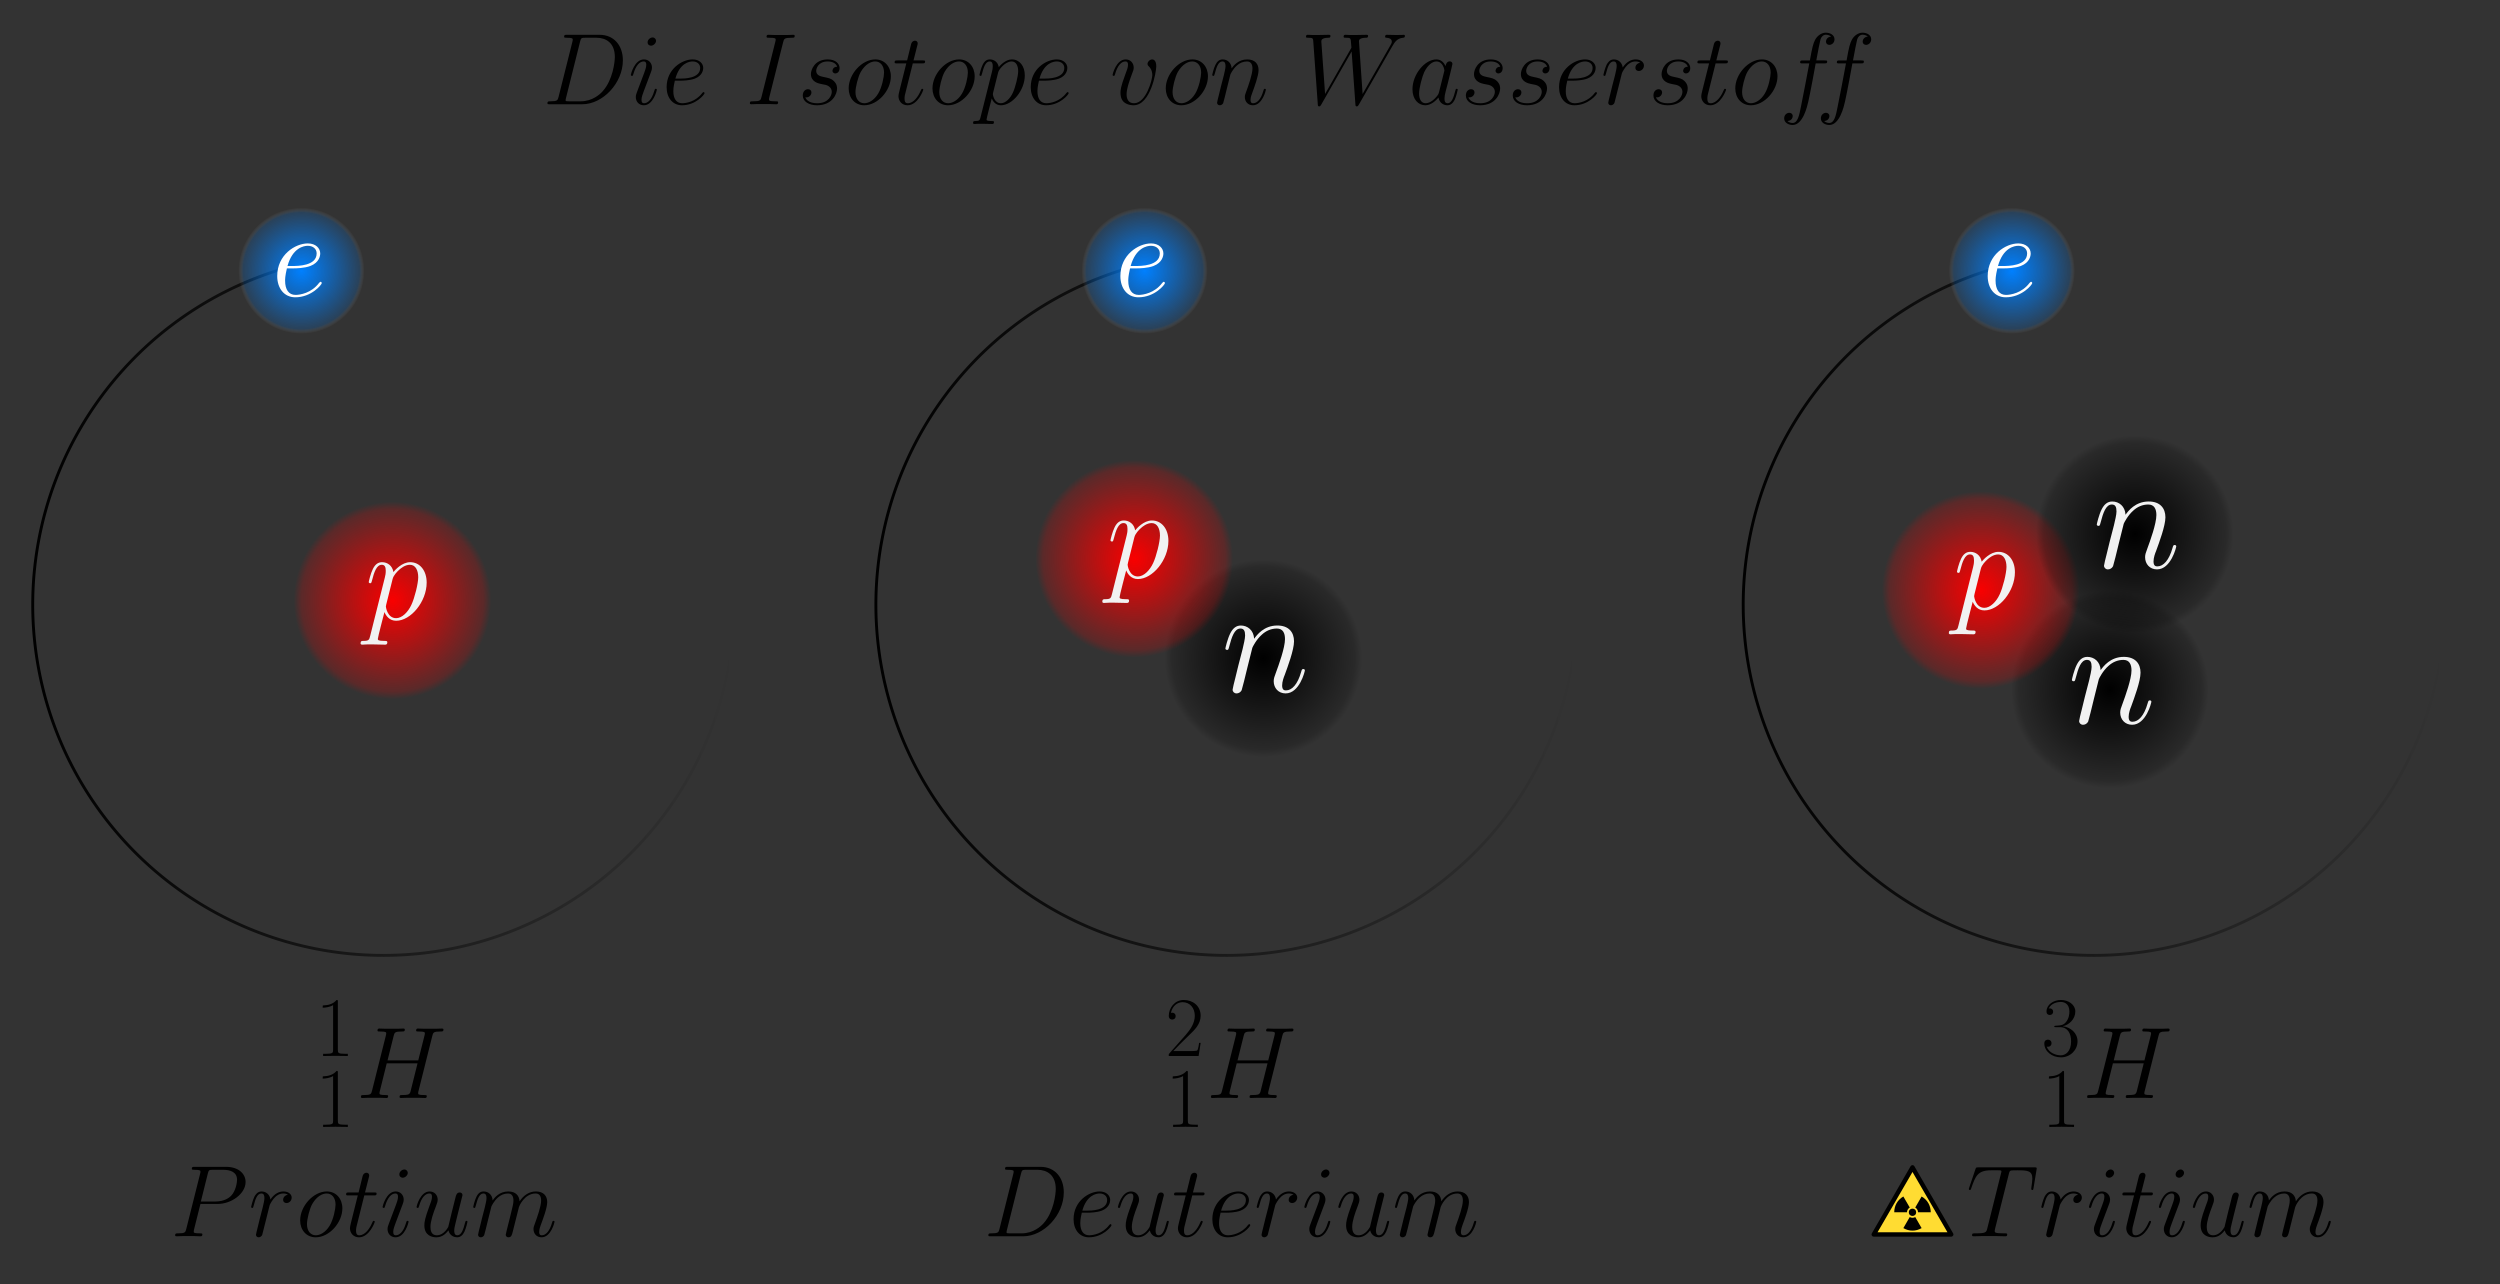 <?xml version="1.0" encoding="UTF-8" standalone="no"?>
<!-- Created with Inkscape (http://www.inkscape.org/) -->

<svg
   xmlns:dc="http://purl.org/dc/elements/1.1/"
   xmlns:cc="http://creativecommons.org/ns#"
   xmlns:rdf="http://www.w3.org/1999/02/22-rdf-syntax-ns#"
   xmlns:svg="http://www.w3.org/2000/svg"
   xmlns="http://www.w3.org/2000/svg"
   xmlns:xlink="http://www.w3.org/1999/xlink"
   xmlns:sodipodi="http://sodipodi.sourceforge.net/DTD/sodipodi-0.dtd"
   xmlns:inkscape="http://www.inkscape.org/namespaces/inkscape"
   width="807.28"
   height="414.709"
   id="svg2"
   version="1.1"
   inkscape:version="0.48.4 r9939"
   sodipodi:docname="New document 1">
  <rect width="100%" height="100%" fill="#333333" stroke="none"/>
  <defs
     id="defs4">
    <linearGradient
       inkscape:collect="always"
       id="linearGradient6918">
      <stop
         style="stop-color:#000000;stop-opacity:1;"
         offset="0"
         id="stop6920" />
      <stop
         style="stop-color:#000000;stop-opacity:0;"
         offset="1"
         id="stop6922" />
    </linearGradient>
    <linearGradient
       id="linearGradient3755">
      <stop
         style="stop-color:#000000;stop-opacity:1;"
         offset="0"
         id="stop3757" />
      <stop
         id="stop3797"
         offset="0.923"
         style="stop-color:#000000;stop-opacity:0.193;" />
      <stop
         style="stop-color:#000000;stop-opacity:0;"
         offset="1"
         id="stop3759" />
    </linearGradient>
    <radialGradient
       inkscape:collect="always"
       xlink:href="#linearGradient3755-7"
       id="radialGradient3761-1"
       cx="167.5"
       cy="451.291"
       fx="167.5"
       fy="451.291"
       r="40.357"
       gradientUnits="userSpaceOnUse" />
    <linearGradient
       id="linearGradient3755-7">
      <stop
         style="stop-color:#ff0000;stop-opacity:1;"
         offset="0"
         id="stop3757-4" />
      <stop
         style="stop-color:#2e2e2e;stop-opacity:0;"
         offset="1"
         id="stop3759-0" />
    </linearGradient>
    <radialGradient
       inkscape:collect="always"
       xlink:href="#linearGradient3755-8"
       id="radialGradient3761-4"
       cx="167.5"
       cy="451.291"
       fx="167.5"
       fy="451.291"
       r="40.357"
       gradientUnits="userSpaceOnUse" />
    <linearGradient
       id="linearGradient3755-8">
      <stop
         style="stop-color:#f90000;stop-opacity:1;"
         offset="0"
         id="stop3757-8" />
      <stop
         id="stop3797-2"
         offset="0.923"
         style="stop-color:#ff0000;stop-opacity:0.193;" />
      <stop
         style="stop-color:#ff0000;stop-opacity:0;"
         offset="1"
         id="stop3759-4" />
    </linearGradient>
    <radialGradient
       inkscape:collect="always"
       xlink:href="#linearGradient3755-1"
       id="radialGradient3761-5"
       cx="167.5"
       cy="451.291"
       fx="167.5"
       fy="451.291"
       r="40.357"
       gradientUnits="userSpaceOnUse" />
    <linearGradient
       id="linearGradient3755-1">
      <stop
         style="stop-color:#0080ff;stop-opacity:1;"
         offset="0"
         id="stop3757-7" />
      <stop
         id="stop3797-1"
         offset="0.923"
         style="stop-color:#0080ff;stop-opacity:0.193;" />
      <stop
         style="stop-color:#ffffff;stop-opacity:0;"
         offset="1"
         id="stop3759-1" />
    </linearGradient>
    <clipPath
       id="clip111">
      <path
         d="m -39.97,-13.164 0,59.667 113.6,0 0,-59.667 z"
         id="path1007"
         inkscape:connector-curvature="0" />
    </clipPath>
    <clipPath
       id="clip110">
      <path
         d="m -39.37,-13.164 0,59.667 113.6,0 0,-59.667 z"
         id="path996"
         inkscape:connector-curvature="0" />
    </clipPath>
    <clipPath
       id="clip109">
      <path
         d="m -38.867,-13.164 0,59.667 113.6,0 0,-59.667 z"
         id="path985"
         inkscape:connector-curvature="0" />
    </clipPath>
    <radialGradient
       r="40.357"
       fy="451.291"
       fx="167.5"
       cy="451.291"
       cx="167.5"
       gradientUnits="userSpaceOnUse"
       id="radialGradient3815-7"
       xlink:href="#linearGradient3755-8-6"
       inkscape:collect="always" />
    <linearGradient
       id="linearGradient3755-8-6">
      <stop
         style="stop-color:#f90000;stop-opacity:1;"
         offset="0"
         id="stop3757-8-1" />
      <stop
         id="stop3797-2-4"
         offset="0.923"
         style="stop-color:#ff0000;stop-opacity:0.193;" />
      <stop
         style="stop-color:#ff0000;stop-opacity:0;"
         offset="1"
         id="stop3759-4-2" />
    </linearGradient>
    <radialGradient
       r="40.357"
       fy="451.291"
       fx="167.5"
       cy="451.291"
       cx="167.5"
       gradientUnits="userSpaceOnUse"
       id="radialGradient3815-2"
       xlink:href="#linearGradient3755-8-2"
       inkscape:collect="always" />
    <linearGradient
       id="linearGradient3755-8-2">
      <stop
         style="stop-color:#f90000;stop-opacity:1;"
         offset="0"
         id="stop3757-8-16" />
      <stop
         id="stop3797-2-8"
         offset="0.923"
         style="stop-color:#ff0000;stop-opacity:0.193;" />
      <stop
         style="stop-color:#ff0000;stop-opacity:0;"
         offset="1"
         id="stop3759-4-5" />
    </linearGradient>
    <radialGradient
       inkscape:collect="always"
       xlink:href="#linearGradient3755-9"
       id="radialGradient3761-18"
       cx="167.5"
       cy="451.291"
       fx="167.5"
       fy="451.291"
       r="40.357"
       gradientUnits="userSpaceOnUse" />
    <linearGradient
       id="linearGradient3755-9">
      <stop
         style="stop-color:#000000;stop-opacity:1;"
         offset="0"
         id="stop3757-2" />
      <stop
         id="stop3797-7"
         offset="0.923"
         style="stop-color:#000000;stop-opacity:0.193;" />
      <stop
         style="stop-color:#000000;stop-opacity:0;"
         offset="1"
         id="stop3759-9" />
    </linearGradient>
    <radialGradient
       inkscape:collect="always"
       xlink:href="#linearGradient3755-12"
       id="radialGradient3761-3"
       cx="167.5"
       cy="451.291"
       fx="167.5"
       fy="451.291"
       r="40.357"
       gradientUnits="userSpaceOnUse" />
    <linearGradient
       id="linearGradient3755-12">
      <stop
         style="stop-color:#000000;stop-opacity:1;"
         offset="0"
         id="stop3757-3" />
      <stop
         id="stop3797-3"
         offset="0.923"
         style="stop-color:#000000;stop-opacity:0.193;" />
      <stop
         style="stop-color:#000000;stop-opacity:0;"
         offset="1"
         id="stop3759-41" />
    </linearGradient>
    <clipPath
       id="clip1">
      <path
         inkscape:connector-curvature="0"
         d="m 0,0 0,895 1704,0 0,-895 z"
         id="path4045" />
    </clipPath>
    <clipPath
       id="clip2">
      <path
         inkscape:connector-curvature="0"
         d="m 0,0 0,895 1704,0 0,-895 z"
         id="path4054" />
    </clipPath>
    <clipPath
       id="clip3">
      <path
         inkscape:connector-curvature="0"
         d="m 0,0 0,895 1704,0 0,-895 z"
         id="path4063" />
    </clipPath>
    <clipPath
       id="clip4">
      <path
         inkscape:connector-curvature="0"
         d="m 0,0 0,895 1704,0 0,-895 z"
         id="path4072" />
    </clipPath>
    <clipPath
       id="clip5">
      <path
         inkscape:connector-curvature="0"
         d="m 0,0 0,895 1704,0 0,-895 z"
         id="path4081" />
    </clipPath>
    <clipPath
       id="clip6">
      <path
         inkscape:connector-curvature="0"
         d="m 0,0 0,895 1704,0 0,-895 z"
         id="path4090" />
    </clipPath>
    <clipPath
       id="clip7">
      <path
         inkscape:connector-curvature="0"
         d="m 0,0 0,895 1704,0 0,-895 z"
         id="path4099" />
    </clipPath>
    <clipPath
       id="clip8">
      <path
         inkscape:connector-curvature="0"
         d="m 0,0 0,895 1704,0 0,-895 z"
         id="path4108" />
    </clipPath>
    <clipPath
       id="clip9">
      <path
         inkscape:connector-curvature="0"
         d="m 0,0 0,895 1704,0 0,-895 z"
         id="path4117" />
    </clipPath>
    <clipPath
       id="clip10">
      <path
         inkscape:connector-curvature="0"
         d="m 0,0 0,895 1704,0 0,-895 z"
         id="path4126" />
    </clipPath>
    <clipPath
       id="clip11">
      <path
         inkscape:connector-curvature="0"
         d="m 0,0 0,895 1704,0 0,-895 z"
         id="path4135" />
    </clipPath>
    <clipPath
       id="clip12">
      <path
         inkscape:connector-curvature="0"
         d="m 0,0 0,895 1704,0 0,-895 z"
         id="path4144" />
    </clipPath>
    <clipPath
       id="clip13">
      <path
         inkscape:connector-curvature="0"
         d="m 0,0 0,895 1704,0 0,-895 z"
         id="path4153" />
    </clipPath>
    <clipPath
       id="clip14">
      <path
         inkscape:connector-curvature="0"
         d="m 0,0 0,895 1704,0 0,-895 z"
         id="path4162" />
    </clipPath>
    <clipPath
       id="clip15">
      <path
         inkscape:connector-curvature="0"
         d="m 0,0 0,895 1704,0 0,-895 z"
         id="path4171" />
    </clipPath>
    <clipPath
       id="clip16">
      <path
         inkscape:connector-curvature="0"
         d="m 0,0 0,895 1704,0 0,-895 z"
         id="path4180" />
    </clipPath>
    <clipPath
       id="clip17">
      <path
         inkscape:connector-curvature="0"
         d="m 0,0 0,895 1704,0 0,-895 z"
         id="path4189" />
    </clipPath>
    <clipPath
       id="clip18">
      <path
         inkscape:connector-curvature="0"
         d="m 0,0 0,895 1704,0 0,-895 z"
         id="path4198" />
    </clipPath>
    <clipPath
       id="clip19">
      <path
         inkscape:connector-curvature="0"
         d="m 0,0 0,895 1704,0 0,-895 z"
         id="path4207" />
    </clipPath>
    <clipPath
       id="clip20">
      <path
         inkscape:connector-curvature="0"
         d="m 0,0 0,895 1704,0 0,-895 z"
         id="path4216" />
    </clipPath>
    <clipPath
       id="clip21">
      <path
         inkscape:connector-curvature="0"
         d="m 0,0 0,895 1704,0 0,-895 z"
         id="path4225" />
    </clipPath>
    <clipPath
       id="clip22">
      <path
         inkscape:connector-curvature="0"
         d="m 0,0 0,895 1704,0 0,-895 z"
         id="path4234" />
    </clipPath>
    <clipPath
       id="clip23">
      <path
         inkscape:connector-curvature="0"
         d="m 0,0 0,895 1704,0 0,-895 z"
         id="path4243" />
    </clipPath>
    <clipPath
       id="clip24">
      <path
         inkscape:connector-curvature="0"
         d="m 0,0 0,895 1704,0 0,-895 z"
         id="path4252" />
    </clipPath>
    <clipPath
       id="clip25">
      <path
         inkscape:connector-curvature="0"
         d="m 0,0 0,895 1704,0 0,-895 z"
         id="path4261" />
    </clipPath>
    <clipPath
       id="clip26">
      <path
         inkscape:connector-curvature="0"
         d="m 0,0 0,895 1704,0 0,-895 z"
         id="path4270" />
    </clipPath>
    <clipPath
       id="clip27">
      <path
         inkscape:connector-curvature="0"
         d="m 0,0 0,895 1704,0 0,-895 z"
         id="path4279" />
    </clipPath>
    <clipPath
       id="clip28">
      <path
         inkscape:connector-curvature="0"
         d="m 0,0 0,895 1704,0 0,-895 z"
         id="path4288" />
    </clipPath>
    <clipPath
       id="clip29">
      <path
         inkscape:connector-curvature="0"
         d="m 0,0 0,895 1704,0 0,-895 z"
         id="path4297" />
    </clipPath>
    <clipPath
       id="clip30">
      <path
         inkscape:connector-curvature="0"
         d="m 0,0 0,895 1704,0 0,-895 z"
         id="path4306" />
    </clipPath>
    <clipPath
       id="clip31">
      <path
         inkscape:connector-curvature="0"
         d="m 0,0 0,895 1704,0 0,-895 z"
         id="path4315" />
    </clipPath>
    <clipPath
       id="clip32">
      <path
         inkscape:connector-curvature="0"
         d="m 0,0 0,895 1704,0 0,-895 z"
         id="path4324" />
    </clipPath>
    <clipPath
       id="clip33">
      <path
         inkscape:connector-curvature="0"
         d="m 0,0 0,895 1704,0 0,-895 z"
         id="path4333" />
    </clipPath>
    <clipPath
       id="clip34">
      <path
         inkscape:connector-curvature="0"
         d="m 0,0 0,895 1704,0 0,-895 z"
         id="path4342" />
    </clipPath>
    <clipPath
       id="clip35">
      <path
         inkscape:connector-curvature="0"
         d="m 0,0 0,895 1704,0 0,-895 z"
         id="path4351" />
    </clipPath>
    <clipPath
       id="clip36">
      <path
         inkscape:connector-curvature="0"
         d="m 0,0 0,895 1704,0 0,-895 z"
         id="path4360" />
    </clipPath>
    <clipPath
       id="clip37">
      <path
         inkscape:connector-curvature="0"
         d="m 0,0 0,895 1704,0 0,-895 z"
         id="path4369" />
    </clipPath>
    <clipPath
       id="clip38">
      <path
         inkscape:connector-curvature="0"
         d="m 0,0 0,895 1704,0 0,-895 z"
         id="path4378" />
    </clipPath>
    <clipPath
       id="clip39">
      <path
         inkscape:connector-curvature="0"
         d="m 0,0 0,895 1704,0 0,-895 z"
         id="path4387" />
    </clipPath>
    <clipPath
       id="clip40">
      <path
         inkscape:connector-curvature="0"
         d="m 0,0 0,895 1704,0 0,-895 z"
         id="path4396" />
    </clipPath>
    <clipPath
       id="clip41">
      <path
         inkscape:connector-curvature="0"
         d="m 0,0 0,895 1704,0 0,-895 z"
         id="path4405" />
    </clipPath>
    <clipPath
       id="clip42">
      <path
         inkscape:connector-curvature="0"
         d="m 0,0 0,895 1704,0 0,-895 z"
         id="path4414" />
    </clipPath>
    <clipPath
       id="clip43">
      <path
         inkscape:connector-curvature="0"
         d="m 0,0 0,895 1704,0 0,-895 z"
         id="path4423" />
    </clipPath>
    <clipPath
       id="clip44">
      <path
         inkscape:connector-curvature="0"
         d="m 0,0 0,895 1704,0 0,-895 z"
         id="path4432" />
    </clipPath>
    <clipPath
       id="clip45">
      <path
         inkscape:connector-curvature="0"
         d="m 0,0 0,895 1704,0 0,-895 z"
         id="path4441" />
    </clipPath>
    <clipPath
       id="clip46">
      <path
         inkscape:connector-curvature="0"
         d="m 0,0 0,895 1704,0 0,-895 z"
         id="path4450" />
    </clipPath>
    <clipPath
       id="clip47">
      <path
         inkscape:connector-curvature="0"
         d="m 0,0 0,895 1704,0 0,-895 z"
         id="path4459" />
    </clipPath>
    <clipPath
       id="clip48">
      <path
         inkscape:connector-curvature="0"
         d="m 0,0 0,895 1704,0 0,-895 z"
         id="path4468" />
    </clipPath>
    <clipPath
       id="clip49">
      <path
         inkscape:connector-curvature="0"
         d="m 0,0 0,895 1704,0 0,-895 z"
         id="path4477" />
    </clipPath>
    <clipPath
       id="clip50">
      <path
         inkscape:connector-curvature="0"
         d="m 0,0 0,895 1704,0 0,-895 z"
         id="path4486" />
    </clipPath>
    <clipPath
       id="clip51">
      <path
         inkscape:connector-curvature="0"
         d="m 0,0 0,895 1704,0 0,-895 z"
         id="path4495" />
    </clipPath>
    <clipPath
       id="clip52">
      <path
         inkscape:connector-curvature="0"
         d="m 0,0 0,895 1704,0 0,-895 z"
         id="path4504" />
    </clipPath>
    <clipPath
       id="clip53">
      <path
         inkscape:connector-curvature="0"
         d="m 0,0 0,895 1704,0 0,-895 z"
         id="path4513" />
    </clipPath>
    <clipPath
       id="clip54">
      <path
         inkscape:connector-curvature="0"
         d="m 0,0 0,895 1704,0 0,-895 z"
         id="path4522" />
    </clipPath>
    <clipPath
       id="clip55">
      <path
         inkscape:connector-curvature="0"
         d="m 0,0 0,895 1704,0 0,-895 z"
         id="path4531" />
    </clipPath>
    <clipPath
       id="clip56">
      <path
         inkscape:connector-curvature="0"
         d="m 0,0 0,895 1704,0 0,-895 z"
         id="path4540" />
    </clipPath>
    <clipPath
       id="clip57">
      <path
         inkscape:connector-curvature="0"
         d="m 0,0 0,895 1704,0 0,-895 z"
         id="path4549" />
    </clipPath>
    <clipPath
       id="clip58">
      <path
         inkscape:connector-curvature="0"
         d="m 0,0 0,895 1704,0 0,-895 z"
         id="path4558" />
    </clipPath>
    <clipPath
       id="clip59">
      <path
         inkscape:connector-curvature="0"
         d="m 0,0 0,895 1704,0 0,-895 z"
         id="path4567" />
    </clipPath>
    <clipPath
       id="clip60">
      <path
         inkscape:connector-curvature="0"
         d="m 0,0 0,895 1704,0 0,-895 z"
         id="path4576" />
    </clipPath>
    <clipPath
       id="clip61">
      <path
         inkscape:connector-curvature="0"
         d="m 0,0 0,895 1704,0 0,-895 z"
         id="path4585" />
    </clipPath>
    <clipPath
       id="clip62">
      <path
         inkscape:connector-curvature="0"
         d="m 0,0 0,895 1704,0 0,-895 z"
         id="path4594" />
    </clipPath>
    <clipPath
       id="clip63">
      <path
         inkscape:connector-curvature="0"
         d="m 0,0 0,895 1704,0 0,-895 z"
         id="path4603" />
    </clipPath>
    <clipPath
       id="clip64">
      <path
         inkscape:connector-curvature="0"
         d="m 0,0 0,895 1704,0 0,-895 z"
         id="path4612" />
    </clipPath>
    <clipPath
       id="clip65">
      <path
         inkscape:connector-curvature="0"
         d="m 0,0 0,895 1704,0 0,-895 z"
         id="path4621" />
    </clipPath>
    <clipPath
       id="clip66">
      <path
         inkscape:connector-curvature="0"
         d="m 0,0 0,895 1704,0 0,-895 z"
         id="path4630" />
    </clipPath>
    <clipPath
       id="clip67">
      <path
         inkscape:connector-curvature="0"
         d="m 0,0 0,895 1704,0 0,-895 z"
         id="path4639" />
    </clipPath>
    <clipPath
       id="clip68">
      <path
         inkscape:connector-curvature="0"
         d="m 0,0 0,895 1704,0 0,-895 z"
         id="path4648" />
    </clipPath>
    <clipPath
       id="clip69">
      <path
         inkscape:connector-curvature="0"
         d="m 0,0 0,895 1704,0 0,-895 z"
         id="path4657" />
    </clipPath>
    <clipPath
       id="clip70">
      <path
         inkscape:connector-curvature="0"
         d="m 0,0 0,895 1704,0 0,-895 z"
         id="path4666" />
    </clipPath>
    <clipPath
       id="clip71">
      <path
         inkscape:connector-curvature="0"
         d="m 0,0 0,895 1704,0 0,-895 z"
         id="path4675" />
    </clipPath>
    <clipPath
       id="clip72">
      <path
         inkscape:connector-curvature="0"
         d="m 0,0 0,895 1704,0 0,-895 z"
         id="path4684" />
    </clipPath>
    <clipPath
       id="clip73">
      <path
         inkscape:connector-curvature="0"
         d="m 0,0 0,895 1704,0 0,-895 z"
         id="path4693" />
    </clipPath>
    <clipPath
       id="clip74">
      <path
         inkscape:connector-curvature="0"
         d="m 0,0 0,895 1704,0 0,-895 z"
         id="path4702" />
    </clipPath>
    <clipPath
       id="clip75">
      <path
         inkscape:connector-curvature="0"
         d="m 0,0 0,895 1704,0 0,-895 z"
         id="path4711" />
    </clipPath>
    <clipPath
       id="clip76">
      <path
         inkscape:connector-curvature="0"
         d="m 0,0 0,895 1704,0 0,-895 z"
         id="path4720" />
    </clipPath>
    <clipPath
       id="clip77">
      <path
         inkscape:connector-curvature="0"
         d="m 0,0 0,895 1704,0 0,-895 z"
         id="path4729" />
    </clipPath>
    <clipPath
       id="clip78">
      <path
         inkscape:connector-curvature="0"
         d="m 0,0 0,895 1704,0 0,-895 z"
         id="path4738" />
    </clipPath>
    <clipPath
       id="clip79">
      <path
         inkscape:connector-curvature="0"
         d="m 0,0 0,895 1704,0 0,-895 z"
         id="path4747" />
    </clipPath>
    <clipPath
       id="clip80">
      <path
         inkscape:connector-curvature="0"
         d="m 0,0 0,895 1704,0 0,-895 z"
         id="path4756" />
    </clipPath>
    <clipPath
       id="clip81">
      <path
         inkscape:connector-curvature="0"
         d="m 0,0 0,895 1704,0 0,-895 z"
         id="path4765" />
    </clipPath>
    <clipPath
       id="clip82">
      <path
         inkscape:connector-curvature="0"
         d="m 0,0 0,895 1704,0 0,-895 z"
         id="path4774" />
    </clipPath>
    <clipPath
       id="clip83">
      <path
         inkscape:connector-curvature="0"
         d="m 0,0 0,895 1704,0 0,-895 z"
         id="path4783" />
    </clipPath>
    <clipPath
       id="clip84">
      <path
         inkscape:connector-curvature="0"
         d="m 0,0 0,895 1704,0 0,-895 z"
         id="path4792" />
    </clipPath>
    <clipPath
       id="clip85">
      <path
         inkscape:connector-curvature="0"
         d="m 0,0 0,895 1704,0 0,-895 z"
         id="path4801" />
    </clipPath>
    <clipPath
       id="clip86">
      <path
         inkscape:connector-curvature="0"
         d="m 0,0 0,895 1704,0 0,-895 z"
         id="path4810" />
    </clipPath>
    <clipPath
       id="clip87">
      <path
         inkscape:connector-curvature="0"
         d="m 0,0 0,895 1704,0 0,-895 z"
         id="path4819" />
    </clipPath>
    <clipPath
       id="clip88">
      <path
         inkscape:connector-curvature="0"
         d="m 0,0 0,895 1704,0 0,-895 z"
         id="path4828" />
    </clipPath>
    <clipPath
       id="clip89">
      <path
         inkscape:connector-curvature="0"
         d="m 0,0 0,895 1704,0 0,-895 z"
         id="path4837" />
    </clipPath>
    <clipPath
       id="clip90">
      <path
         inkscape:connector-curvature="0"
         d="m 0,0 0,895 1704,0 0,-895 z"
         id="path4846" />
    </clipPath>
    <clipPath
       id="clip91">
      <path
         inkscape:connector-curvature="0"
         d="m 0,0 0,895 1704,0 0,-895 z"
         id="path4855" />
    </clipPath>
    <clipPath
       id="clip92">
      <path
         inkscape:connector-curvature="0"
         d="m 0,0 0,895 1704,0 0,-895 z"
         id="path4864" />
    </clipPath>
    <clipPath
       id="clip93">
      <path
         inkscape:connector-curvature="0"
         d="m 0,0 0,895 1704,0 0,-895 z"
         id="path4873" />
    </clipPath>
    <clipPath
       id="clip94">
      <path
         inkscape:connector-curvature="0"
         d="m 0,0 0,895 1704,0 0,-895 z"
         id="path4882" />
    </clipPath>
    <clipPath
       id="clip95">
      <path
         inkscape:connector-curvature="0"
         d="m 0,0 0,895 1704,0 0,-895 z"
         id="path4891" />
    </clipPath>
    <clipPath
       id="clip96">
      <path
         inkscape:connector-curvature="0"
         d="m 0,0 0,895 1704,0 0,-895 z"
         id="path4900" />
    </clipPath>
    <clipPath
       id="clip97">
      <path
         inkscape:connector-curvature="0"
         d="m 0,0 0,895 1704,0 0,-895 z"
         id="path4909" />
    </clipPath>
    <clipPath
       id="clip98">
      <path
         inkscape:connector-curvature="0"
         d="m 0,0 0,895 1704,0 0,-895 z"
         id="path4918" />
    </clipPath>
    <clipPath
       id="clip99">
      <path
         inkscape:connector-curvature="0"
         d="m 0,0 0,895 1704,0 0,-895 z"
         id="path4927" />
    </clipPath>
    <clipPath
       id="clip100">
      <path
         inkscape:connector-curvature="0"
         d="m 0,0 0,895 1704,0 0,-895 z"
         id="path4936" />
    </clipPath>
    <clipPath
       id="clip101">
      <path
         inkscape:connector-curvature="0"
         d="m 0,0 0,895 1704,0 0,-895 z"
         id="path4945" />
    </clipPath>
    <clipPath
       id="clip102">
      <path
         inkscape:connector-curvature="0"
         d="m 0,0 0,895 1704,0 0,-895 z"
         id="path4954" />
    </clipPath>
    <clipPath
       id="clip103">
      <path
         inkscape:connector-curvature="0"
         d="m 0,0 0,895 1704,0 0,-895 z"
         id="path4963" />
    </clipPath>
    <clipPath
       id="clip104">
      <path
         inkscape:connector-curvature="0"
         d="m 0,0 0,895 1704,0 0,-895 z"
         id="path4972" />
    </clipPath>
    <clipPath
       id="clip105">
      <path
         inkscape:connector-curvature="0"
         d="m 0,0 0,895 1704,0 0,-895 z"
         id="path4981" />
    </clipPath>
    <clipPath
       id="clip106">
      <path
         inkscape:connector-curvature="0"
         d="m 0,0 0,895 1704,0 0,-895 z"
         id="path4990" />
    </clipPath>
    <clipPath
       id="clip107">
      <path
         inkscape:connector-curvature="0"
         d="m 0,0 0,895 1704,0 0,-895 z"
         id="path4999" />
    </clipPath>
    <clipPath
       id="clip108">
      <path
         inkscape:connector-curvature="0"
         d="m 0,0 0,895 1704,0 0,-895 z"
         id="path5008" />
    </clipPath>
    <clipPath
       id="clip111-4-2">
      <path
         id="path5043-7"
         d="m -7.144,-2.724 0,9.04 17.212,0 0,-9.04 z"
         inkscape:connector-curvature="0" />
    </clipPath>
    <clipPath
       id="clip111-4">
      <path
         id="path5043"
         d="m -7.144,-2.724 0,9.04 17.212,0 0,-9.04 z"
         inkscape:connector-curvature="0" />
    </clipPath>
    <path
       id="g0-112"
       d="M 1.07,3.16 C 0.896,3.906 0.796,4.105 -0.224,4.105 c -0.299,0 -0.547,0 -0.547,0.473 0,0.05 0.025,0.249 0.299,0.249 0.323,0 0.672,-0.05 0.995,-0.05 h 1.07 c 0.522,0 1.791,0.05 2.314,0.05 0.149,0 0.448,0 0.448,-0.448 C 4.354,4.105 4.18,4.105 3.757,4.105 2.612,4.105 2.538,3.931 2.538,3.732 c 0,-0.299 1.12,-4.578 1.269,-5.15 0.274,0.697 0.945,1.667 2.239,1.667 2.811,0 5.847,-3.657 5.847,-7.315 0,-2.289 -1.294,-3.906 -3.16,-3.906 -1.592,0 -2.936,1.543 -3.21,1.891 -0.199,-1.244 -1.169,-1.891 -2.165,-1.891 -0.722,0 -1.294,0.348 -1.766,1.294 -0.448,0.896 -0.796,2.413 -0.796,2.513 0,0.1 0.1,0.224 0.274,0.224 0.199,0 0.224,-0.025 0.373,-0.597 0.373,-1.468 0.846,-2.936 1.841,-2.936 0.572,0 0.771,0.398 0.771,1.145 0,0.597 -0.075,0.846 -0.174,1.294 L 1.07,3.16 z M 5.374,-7.763 c 0.174,-0.697 0.871,-1.418 1.269,-1.766 0.274,-0.249 1.095,-0.945 2.04,-0.945 1.095,0 1.592,1.095 1.592,2.389 0,1.194 -0.697,4.006 -1.319,5.299 -0.622,1.344 -1.766,2.538 -2.911,2.538 -1.692,0 -1.966,-2.14 -1.966,-2.239 0,-0.075 0.05,-0.274 0.075,-0.398 l 1.219,-4.876 z"
       inkscape:connector-curvature="0" />
    <path
       id="g0-110"
       d="m 5.125,-7.29 c 0.05,-0.149 0.672,-1.393 1.592,-2.189 0.647,-0.597 1.493,-0.995 2.463,-0.995 0.995,0 1.343,0.746 1.343,1.742 0,1.418 -1.02,4.254 -1.518,5.598 -0.224,0.597 -0.348,0.921 -0.348,1.368 0,1.12 0.771,2.015 1.966,2.015 2.314,0 3.185,-3.657 3.185,-3.807 0,-0.124 -0.1,-0.224 -0.249,-0.224 -0.224,0 -0.249,0.075 -0.373,0.498 -0.572,2.04 -1.518,3.035 -2.488,3.035 -0.249,0 -0.647,-0.025 -0.647,-0.821 0,-0.622 0.274,-1.368 0.423,-1.717 0.498,-1.368 1.542,-4.155 1.542,-5.573 0,-1.493 -0.871,-2.612 -2.762,-2.612 -2.214,0 -3.384,1.567 -3.832,2.189 C 5.349,-10.201 4.329,-10.972 3.234,-10.972 c -0.796,0 -1.344,0.473 -1.766,1.319 -0.448,0.896 -0.796,2.388 -0.796,2.488 0,0.1 0.1,0.224 0.274,0.224 0.199,0 0.224,-0.025 0.373,-0.597 0.398,-1.518 0.846,-2.936 1.841,-2.936 0.572,0 0.771,0.398 0.771,1.145 0,0.547 -0.249,1.518 -0.423,2.289 L 2.811,-4.354 C 2.712,-3.881 2.438,-2.762 2.314,-2.314 2.14,-1.667 1.866,-0.498 1.866,-0.373 c 0,0.348 0.274,0.622 0.647,0.622 0.299,0 0.647,-0.149 0.846,-0.522 0.05,-0.124 0.274,-0.995 0.398,-1.493 l 0.547,-2.239 0.821,-3.284 z"
       inkscape:connector-curvature="0" />
    <path
       id="g0-101"
       d="m 4.454,-5.772 c 0.672,0 2.364,-0.05 3.558,-0.498 1.891,-0.722 2.065,-2.165 2.065,-2.612 0,-1.095 -0.945,-2.09 -2.588,-2.09 -2.612,0 -6.369,2.364 -6.369,6.792 0,2.612 1.493,4.429 3.757,4.429 3.384,0 5.523,-2.637 5.523,-2.961 0,-0.149 -0.149,-0.274 -0.249,-0.274 -0.075,0 -0.1,0.025 -0.323,0.249 -1.592,2.115 -3.956,2.488 -4.901,2.488 -1.418,0 -2.165,-1.12 -2.165,-2.961 0,-0.348 0,-0.97 0.373,-2.563 h 1.319 z m -1.194,-0.498 c 1.07,-3.832 3.433,-4.205 4.23,-4.205 1.095,0 1.841,0.647 1.841,1.592 0,2.612 -3.981,2.612 -5.026,2.612 H 3.259 z"
       inkscape:connector-curvature="0" />
    <linearGradient
       id="linearGradient3755-1-6">
      <stop
         style="stop-color:#0080ff;stop-opacity:1;"
         offset="0"
         id="stop3757-7-5" />
      <stop
         id="stop3797-1-0"
         offset="0.923"
         style="stop-color:#0080ff;stop-opacity:0.193;" />
      <stop
         style="stop-color:#ffffff;stop-opacity:0;"
         offset="1"
         id="stop3759-1-2" />
    </linearGradient>
    <linearGradient
       id="linearGradient3755-1-6-6">
      <stop
         style="stop-color:#0080ff;stop-opacity:1;"
         offset="0"
         id="stop3757-7-5-0" />
      <stop
         id="stop3797-1-0-2"
         offset="0.923"
         style="stop-color:#0080ff;stop-opacity:0.193;" />
      <stop
         style="stop-color:#ffffff;stop-opacity:0;"
         offset="1"
         id="stop3759-1-2-4" />
    </linearGradient>
    <linearGradient
       id="linearGradient3755-1-6-6-0">
      <stop
         style="stop-color:#0080ff;stop-opacity:1;"
         offset="0"
         id="stop3757-7-5-0-6" />
      <stop
         id="stop3797-1-0-2-1"
         offset="0.923"
         style="stop-color:#0080ff;stop-opacity:0.193;" />
      <stop
         style="stop-color:#ffffff;stop-opacity:0;"
         offset="1"
         id="stop3759-1-2-4-3" />
    </linearGradient>
    <linearGradient
       id="linearGradient3755-8-0">
      <stop
         style="stop-color:#f90000;stop-opacity:1;"
         offset="0"
         id="stop3757-8-6" />
      <stop
         id="stop3797-2-6"
         offset="0.923"
         style="stop-color:#ff0000;stop-opacity:0.193;" />
      <stop
         style="stop-color:#ff0000;stop-opacity:0;"
         offset="1"
         id="stop3759-4-1" />
    </linearGradient>
    <linearGradient
       id="linearGradient3755-8-0-3">
      <stop
         style="stop-color:#f90000;stop-opacity:1;"
         offset="0"
         id="stop3757-8-6-7" />
      <stop
         id="stop3797-2-6-8"
         offset="0.923"
         style="stop-color:#ff0000;stop-opacity:0.193;" />
      <stop
         style="stop-color:#ff0000;stop-opacity:0;"
         offset="1"
         id="stop3759-4-1-8" />
    </linearGradient>
    <linearGradient
       id="linearGradient3755-91">
      <stop
         style="stop-color:#000000;stop-opacity:1;"
         offset="0"
         id="stop3757-35" />
      <stop
         id="stop3797-9"
         offset="0.923"
         style="stop-color:#000000;stop-opacity:0.193;" />
      <stop
         style="stop-color:#000000;stop-opacity:0;"
         offset="1"
         id="stop3759-8" />
    </linearGradient>
    <linearGradient
       id="linearGradient3755-91-4">
      <stop
         style="stop-color:#000000;stop-opacity:1;"
         offset="0"
         id="stop3757-35-2" />
      <stop
         id="stop3797-9-0"
         offset="0.923"
         style="stop-color:#000000;stop-opacity:0.193;" />
      <stop
         style="stop-color:#000000;stop-opacity:0;"
         offset="1"
         id="stop3759-8-9" />
    </linearGradient>
    <linearGradient
       inkscape:collect="always"
       id="linearGradient6918-0">
      <stop
         style="stop-color:#000000;stop-opacity:1;"
         offset="0"
         id="stop6920-1" />
      <stop
         style="stop-color:#000000;stop-opacity:0;"
         offset="1"
         id="stop6922-6" />
    </linearGradient>
    <linearGradient
       id="linearGradient3755-1-6-7">
      <stop
         style="stop-color:#0080ff;stop-opacity:1;"
         offset="0"
         id="stop3757-7-5-5" />
      <stop
         id="stop3797-1-0-4"
         offset="0.923"
         style="stop-color:#0080ff;stop-opacity:0.193;" />
      <stop
         style="stop-color:#ffffff;stop-opacity:0;"
         offset="1"
         id="stop3759-1-2-1" />
    </linearGradient>
    <linearGradient
       inkscape:collect="always"
       id="linearGradient6918-0-0">
      <stop
         style="stop-color:#000000;stop-opacity:1;"
         offset="0"
         id="stop6920-1-7" />
      <stop
         style="stop-color:#000000;stop-opacity:0;"
         offset="1"
         id="stop6922-6-1" />
    </linearGradient>
    <linearGradient
       id="linearGradient3755-1-6-7-7">
      <stop
         style="stop-color:#0080ff;stop-opacity:1;"
         offset="0"
         id="stop3757-7-5-5-7" />
      <stop
         id="stop3797-1-0-4-7"
         offset="0.923"
         style="stop-color:#0080ff;stop-opacity:0.193;" />
      <stop
         style="stop-color:#ffffff;stop-opacity:0;"
         offset="1"
         id="stop3759-1-2-1-3" />
    </linearGradient>
    <use
       xlink:href="#g0-36"
       transform="scale(1.2,1.2)"
       id="g2-36"
       x="0"
       y="0"
       width="744.094"
       height="1052.362" />
    <path
       id="g1-118"
       d="m 11.37,-9.305 c 0,-1.567 -0.796,-1.667 -0.995,-1.667 -0.597,0 -1.145,0.597 -1.145,1.095 0,0.299 0.174,0.473 0.274,0.572 0.249,0.224 0.896,0.896 0.896,2.189 0,1.045 -1.493,6.867 -4.478,6.867 -1.518,0 -1.816,-1.269 -1.816,-2.189 0,-1.244 0.572,-2.986 1.244,-4.777 0.398,-1.02 0.498,-1.269 0.498,-1.766 0,-1.045 -0.746,-1.99 -1.966,-1.99 -2.289,0 -3.21,3.608 -3.21,3.807 0,0.1 0.1,0.224 0.274,0.224 0.224,0 0.249,-0.1 0.348,-0.448 0.597,-2.14 1.567,-3.085 2.513,-3.085 0.224,0 0.647,0 0.647,0.821 0,0.647 -0.274,1.368 -0.647,2.314 -1.194,3.185 -1.194,3.956 -1.194,4.553 0,0.547 0.075,1.567 0.846,2.264 C 4.354,0.249 5.598,0.249 5.822,0.249 c 4.13,0 5.548,-8.136 5.548,-9.554 z"
       inkscape:connector-curvature="0" />
    <path
       id="g1-117"
       d="m 8.484,-1.443 c 0.323,1.393 1.518,1.692 2.115,1.692 0.796,0 1.393,-0.522 1.791,-1.368 0.423,-0.896 0.746,-2.364 0.746,-2.438 0,-0.124 -0.1,-0.224 -0.249,-0.224 -0.224,0 -0.249,0.124 -0.348,0.498 -0.448,1.717 -0.896,3.035 -1.891,3.035 -0.746,0 -0.746,-0.821 -0.746,-1.144 0,-0.572 0.075,-0.821 0.323,-1.866 0.174,-0.672 0.348,-1.344 0.498,-2.04 l 1.02,-4.055 c 0.174,-0.622 0.174,-0.672 0.174,-0.746 0,-0.373 -0.298,-0.622 -0.672,-0.622 -0.722,0 -0.896,0.622 -1.045,1.244 -0.249,0.97 -1.592,6.32 -1.766,7.19 -0.025,0 -0.995,2.04 -2.811,2.04 -1.294,0 -1.543,-1.12 -1.543,-2.04 0,-1.418 0.697,-3.409 1.344,-5.076 0.299,-0.796 0.423,-1.12 0.423,-1.617 0,-1.07 -0.771,-1.99 -1.966,-1.99 -2.289,0 -3.21,3.608 -3.21,3.807 0,0.1 0.1,0.224 0.274,0.224 0.224,0 0.249,-0.1 0.348,-0.448 0.597,-2.14 1.567,-3.085 2.513,-3.085 0.249,0 0.647,0.025 0.647,0.821 0,0.647 -0.274,1.368 -0.647,2.314 -1.095,2.961 -1.219,3.906 -1.219,4.653 0,2.538 1.916,2.936 2.936,2.936 1.592,0 2.463,-1.095 2.961,-1.692 z"
       inkscape:connector-curvature="0" />
    <path
       id="g1-116"
       d="m 5.001,-10.002 h 2.289 c 0.473,0 0.722,0 0.722,-0.448 0,-0.274 -0.149,-0.274 -0.647,-0.274 H 5.175 l 0.921,-3.632 c 0.1,-0.348 0.1,-0.398 0.1,-0.572 0,-0.398 -0.323,-0.622 -0.647,-0.622 -0.199,0 -0.771,0.075 -0.97,0.871 L 3.608,-10.723 H 1.269 c -0.498,0 -0.722,0 -0.722,0.473 0,0.249 0.174,0.249 0.647,0.249 h 2.214 l -1.642,6.568 c -0.199,0.871 -0.274,1.12 -0.274,1.443 0,1.169 0.821,2.239 2.214,2.239 2.513,0 3.856,-3.632 3.856,-3.807 0,-0.149 -0.1,-0.224 -0.249,-0.224 -0.05,0 -0.149,0 -0.199,0.1 -0.025,0.025 -0.05,0.05 -0.224,0.448 -0.522,1.244 -1.667,2.986 -3.11,2.986 -0.746,0 -0.796,-0.622 -0.796,-1.169 0,-0.025 0,-0.498 0.075,-0.796 l 1.941,-7.787 z"
       inkscape:connector-curvature="0" />
    <path
       id="g1-115"
       d="m 5.673,-4.976 c 0.423,0.075 1.095,0.224 1.244,0.249 0.323,0.1 1.443,0.498 1.443,1.692 0,0.771 -0.697,2.787 -3.583,2.787 -0.522,0 -2.388,-0.075 -2.886,-1.443 0.995,0.124 1.493,-0.647 1.493,-1.194 0,-0.522 -0.348,-0.796 -0.846,-0.796 -0.547,0 -1.269,0.423 -1.269,1.543 0,1.468 1.493,2.388 3.483,2.388 3.782,0 4.901,-2.787 4.901,-4.08 0,-0.373 0,-1.07 -0.796,-1.866 -0.622,-0.597 -1.219,-0.722 -2.563,-0.995 -0.672,-0.149 -1.742,-0.373 -1.742,-1.493 0,-0.498 0.448,-2.289 2.811,-2.289 1.045,0 2.065,0.398 2.314,1.294 -1.095,0 -1.144,0.945 -1.144,0.97 0,0.522 0.473,0.672 0.697,0.672 0.348,0 1.045,-0.274 1.045,-1.319 0,-1.045 -0.945,-2.115 -2.886,-2.115 -3.259,0 -4.13,2.563 -4.13,3.583 0,1.891 1.841,2.289 2.413,2.413 z"
       inkscape:connector-curvature="0" />
    <path
       id="g1-114"
       d="m 9.678,-10.176 c -0.771,0.149 -1.169,0.697 -1.169,1.244 0,0.597 0.473,0.796 0.821,0.796 0.697,0 1.269,-0.597 1.269,-1.344 0,-0.796 -0.771,-1.493 -2.015,-1.493 -0.995,0 -2.14,0.448 -3.185,1.966 C 5.225,-10.325 4.23,-10.972 3.234,-10.972 c -0.97,0 -1.468,0.746 -1.766,1.294 -0.423,0.896 -0.796,2.388 -0.796,2.513 0,0.1 0.1,0.224 0.274,0.224 0.199,0 0.224,-0.025 0.373,-0.597 0.373,-1.493 0.846,-2.936 1.841,-2.936 0.597,0 0.771,0.423 0.771,1.145 0,0.547 -0.249,1.518 -0.423,2.289 L 2.811,-4.354 C 2.712,-3.881 2.438,-2.762 2.314,-2.314 2.14,-1.667 1.866,-0.498 1.866,-0.373 c 0,0.348 0.274,0.622 0.647,0.622 0.274,0 0.746,-0.174 0.896,-0.672 0.075,-0.199 0.995,-3.956 1.144,-4.528 0.124,-0.547 0.274,-1.07 0.398,-1.617 0.1,-0.348 0.199,-0.746 0.274,-1.07 0.075,-0.224 0.746,-1.443 1.368,-1.99 0.299,-0.274 0.945,-0.846 1.966,-0.846 0.398,0 0.796,0.075 1.12,0.299 z"
       inkscape:connector-curvature="0" />
    <path
       id="g1-112"
       d="M 1.07,3.16 C 0.896,3.906 0.796,4.105 -0.224,4.105 c -0.299,0 -0.547,0 -0.547,0.473 0,0.05 0.025,0.249 0.299,0.249 0.323,0 0.672,-0.05 0.995,-0.05 h 1.07 c 0.522,0 1.791,0.05 2.314,0.05 0.149,0 0.448,0 0.448,-0.448 C 4.354,4.105 4.18,4.105 3.757,4.105 2.612,4.105 2.538,3.931 2.538,3.732 c 0,-0.299 1.12,-4.578 1.269,-5.15 0.274,0.697 0.945,1.667 2.239,1.667 2.811,0 5.847,-3.657 5.847,-7.315 0,-2.289 -1.294,-3.906 -3.16,-3.906 -1.592,0 -2.936,1.543 -3.21,1.891 -0.199,-1.244 -1.169,-1.891 -2.165,-1.891 -0.722,0 -1.294,0.348 -1.766,1.294 -0.448,0.896 -0.796,2.413 -0.796,2.513 0,0.1 0.1,0.224 0.274,0.224 0.199,0 0.224,-0.025 0.373,-0.597 0.373,-1.468 0.846,-2.936 1.841,-2.936 0.572,0 0.771,0.398 0.771,1.145 0,0.597 -0.075,0.846 -0.174,1.294 L 1.07,3.16 z M 5.374,-7.763 c 0.174,-0.697 0.871,-1.418 1.269,-1.766 0.274,-0.249 1.095,-0.945 2.04,-0.945 1.095,0 1.592,1.095 1.592,2.389 0,1.194 -0.697,4.006 -1.319,5.299 -0.622,1.344 -1.766,2.538 -2.911,2.538 -1.692,0 -1.966,-2.14 -1.966,-2.239 0,-0.075 0.05,-0.274 0.075,-0.398 l 1.219,-4.876 z"
       inkscape:connector-curvature="0" />
    <path
       id="g1-111"
       d="m 11.345,-6.842 c 0,-2.364 -1.543,-4.13 -3.807,-4.13 -3.284,0 -6.519,3.583 -6.519,7.091 0,2.364 1.543,4.13 3.807,4.13 3.309,0 6.519,-3.583 6.519,-7.091 z m -6.494,6.593 c -1.244,0 -2.165,-0.995 -2.165,-2.737 0,-1.144 0.597,-3.682 1.294,-4.926 1.12,-1.916 2.513,-2.563 3.533,-2.563 1.219,0 2.165,0.995 2.165,2.737 0,0.995 -0.522,3.657 -1.468,5.175 -1.02,1.667 -2.388,2.314 -3.359,2.314 z"
       inkscape:connector-curvature="0" />
    <path
       id="g1-110"
       d="m 5.125,-7.29 c 0.05,-0.149 0.672,-1.393 1.592,-2.189 0.647,-0.597 1.493,-0.995 2.463,-0.995 0.995,0 1.343,0.746 1.343,1.742 0,1.418 -1.02,4.254 -1.518,5.598 -0.224,0.597 -0.348,0.921 -0.348,1.368 0,1.12 0.771,2.015 1.966,2.015 2.314,0 3.185,-3.657 3.185,-3.807 0,-0.124 -0.1,-0.224 -0.249,-0.224 -0.224,0 -0.249,0.075 -0.373,0.498 -0.572,2.04 -1.518,3.035 -2.488,3.035 -0.249,0 -0.647,-0.025 -0.647,-0.821 0,-0.622 0.274,-1.368 0.423,-1.717 0.498,-1.368 1.542,-4.155 1.542,-5.573 0,-1.493 -0.871,-2.612 -2.762,-2.612 -2.214,0 -3.384,1.567 -3.832,2.189 C 5.349,-10.201 4.329,-10.972 3.234,-10.972 c -0.796,0 -1.344,0.473 -1.766,1.319 -0.448,0.896 -0.796,2.388 -0.796,2.488 0,0.1 0.1,0.224 0.274,0.224 0.199,0 0.224,-0.025 0.373,-0.597 0.398,-1.518 0.846,-2.936 1.841,-2.936 0.572,0 0.771,0.398 0.771,1.145 0,0.547 -0.249,1.518 -0.423,2.289 L 2.811,-4.354 C 2.712,-3.881 2.438,-2.762 2.314,-2.314 2.14,-1.667 1.866,-0.498 1.866,-0.373 c 0,0.348 0.274,0.622 0.647,0.622 0.299,0 0.647,-0.149 0.846,-0.522 0.05,-0.124 0.274,-0.995 0.398,-1.493 l 0.547,-2.239 0.821,-3.284 z"
       inkscape:connector-curvature="0" />
    <path
       id="g1-109"
       d="m 5.125,-7.29 c 0.05,-0.149 0.672,-1.393 1.592,-2.189 0.647,-0.597 1.493,-0.995 2.463,-0.995 0.995,0 1.343,0.746 1.343,1.742 0,0.149 0,0.647 -0.298,1.816 L 9.604,-4.354 c -0.199,0.746 -0.672,2.588 -0.722,2.861 -0.1,0.373 -0.249,1.02 -0.249,1.12 0,0.348 0.274,0.622 0.647,0.622 0.746,0 0.871,-0.572 1.095,-1.468 l 1.493,-5.946 c 0.05,-0.199 1.343,-3.309 4.08,-3.309 0.995,0 1.343,0.746 1.343,1.742 0,1.393 -0.97,4.105 -1.518,5.598 -0.224,0.597 -0.348,0.921 -0.348,1.368 0,1.12 0.771,2.015 1.966,2.015 2.314,0 3.185,-3.657 3.185,-3.807 0,-0.124 -0.1,-0.224 -0.249,-0.224 -0.224,0 -0.249,0.075 -0.373,0.498 -0.572,1.99 -1.493,3.035 -2.488,3.035 -0.249,0 -0.647,-0.025 -0.647,-0.821 0,-0.647 0.298,-1.443 0.398,-1.717 0.448,-1.194 1.567,-4.13 1.567,-5.573 0,-1.493 -0.871,-2.612 -2.762,-2.612 -1.667,0 -3.01,0.946 -4.006,2.413 -0.075,-1.344 -0.896,-2.413 -2.762,-2.413 -2.214,0 -3.384,1.567 -3.832,2.189 C 5.349,-10.201 4.329,-10.972 3.234,-10.972 c -0.722,0 -1.294,0.348 -1.766,1.294 -0.448,0.896 -0.796,2.413 -0.796,2.513 0,0.1 0.1,0.224 0.274,0.224 0.199,0 0.224,-0.025 0.373,-0.597 0.373,-1.468 0.846,-2.936 1.841,-2.936 0.572,0 0.771,0.398 0.771,1.145 0,0.547 -0.249,1.518 -0.423,2.289 L 2.811,-4.354 C 2.712,-3.881 2.438,-2.762 2.314,-2.314 2.14,-1.667 1.866,-0.498 1.866,-0.373 c 0,0.348 0.274,0.622 0.647,0.622 0.299,0 0.647,-0.149 0.846,-0.522 0.05,-0.124 0.274,-0.995 0.398,-1.493 l 0.547,-2.239 0.821,-3.284 z"
       inkscape:connector-curvature="0" />
    <path
       id="g1-105"
       d="m 7.041,-3.558 c 0,-0.124 -0.1,-0.224 -0.249,-0.224 -0.224,0 -0.249,0.075 -0.373,0.498 -0.647,2.264 -1.667,3.035 -2.488,3.035 -0.299,0 -0.647,-0.075 -0.647,-0.821 0,-0.672 0.299,-1.418 0.572,-2.165 L 5.598,-7.862 c 0.075,-0.199 0.249,-0.647 0.249,-1.12 0,-1.045 -0.746,-1.99 -1.966,-1.99 -2.289,0 -3.21,3.608 -3.21,3.807 0,0.1 0.1,0.224 0.274,0.224 0.224,0 0.249,-0.1 0.348,-0.448 0.597,-2.09 1.543,-3.085 2.513,-3.085 0.224,0 0.647,0.025 0.647,0.821 0,0.647 -0.323,1.468 -0.522,2.015 l -1.742,4.628 c -0.149,0.398 -0.299,0.796 -0.299,1.244 0,1.12 0.771,2.015 1.966,2.015 2.289,0 3.185,-3.632 3.185,-3.807 z M 6.842,-15.525 c 0,-0.373 -0.299,-0.821 -0.846,-0.821 -0.572,0 -1.219,0.547 -1.219,1.194 0,0.622 0.522,0.821 0.821,0.821 0.672,0 1.244,-0.647 1.244,-1.194 z"
       inkscape:connector-curvature="0" />
    <path
       id="g1-102"
       d="m 11.097,-10.002 c 0.498,0 0.697,0 0.697,-0.473 0,-0.249 -0.199,-0.249 -0.647,-0.249 H 9.131 c 0.473,-2.563 0.821,-4.329 1.02,-5.125 0.149,-0.597 0.672,-1.169 1.319,-1.169 0.522,0 1.045,0.224 1.294,0.448 -0.97,0.1 -1.269,0.821 -1.269,1.244 0,0.498 0.373,0.796 0.846,0.796 0.498,0 1.244,-0.423 1.244,-1.368 0,-1.045 -1.045,-1.617 -2.14,-1.617 -1.07,0 -2.115,0.796 -2.612,1.766 -0.448,0.871 -0.697,1.766 -1.269,5.026 H 5.897 c -0.473,0 -0.722,0 -0.722,0.448 0,0.274 0.149,0.274 0.647,0.274 H 7.414 C 6.966,-7.688 5.946,-2.065 5.374,0.597 4.951,2.762 4.578,4.578 3.334,4.578 c -0.075,0 -0.796,0 -1.244,-0.473 C 3.359,4.006 3.359,2.911 3.359,2.886 c 0,-0.498 -0.373,-0.796 -0.846,-0.796 -0.498,0 -1.244,0.423 -1.244,1.368 0,1.07 1.095,1.617 2.065,1.617 2.538,0 3.583,-4.553 3.856,-5.797 0.448,-1.916 1.667,-8.534 1.791,-9.28 h 2.115 z"
       inkscape:connector-curvature="0" />
    <path
       id="g1-101"
       d="m 4.454,-5.772 c 0.672,0 2.364,-0.05 3.558,-0.498 1.891,-0.722 2.065,-2.165 2.065,-2.612 0,-1.095 -0.945,-2.09 -2.588,-2.09 -2.612,0 -6.369,2.364 -6.369,6.792 0,2.612 1.493,4.429 3.757,4.429 3.384,0 5.523,-2.637 5.523,-2.961 0,-0.149 -0.149,-0.274 -0.249,-0.274 -0.075,0 -0.1,0.025 -0.323,0.249 -1.592,2.115 -3.956,2.488 -4.901,2.488 -1.418,0 -2.165,-1.12 -2.165,-2.961 0,-0.348 0,-0.97 0.373,-2.563 h 1.319 z m -1.194,-0.498 c 1.07,-3.832 3.433,-4.205 4.23,-4.205 1.095,0 1.841,0.647 1.841,1.592 0,2.612 -3.981,2.612 -5.026,2.612 H 3.259 z"
       inkscape:connector-curvature="0" />
    <path
       id="g1-97"
       d="M 7.489,-2.961 C 7.364,-2.538 7.364,-2.488 7.016,-2.015 6.469,-1.319 5.374,-0.249 4.205,-0.249 c -1.02,0 -1.592,-0.921 -1.592,-2.388 0,-1.368 0.771,-4.155 1.244,-5.2 0.846,-1.742 2.015,-2.637 2.986,-2.637 1.642,0 1.966,2.04 1.966,2.239 0,0.025 -0.075,0.348 -0.1,0.398 L 7.489,-2.961 z M 9.081,-9.33 c -0.274,-0.647 -0.945,-1.642 -2.239,-1.642 -2.811,0 -5.847,3.632 -5.847,7.315 0,2.463 1.443,3.906 3.135,3.906 1.368,0 2.538,-1.07 3.234,-1.891 0.249,1.468 1.418,1.891 2.165,1.891 0.746,0 1.344,-0.448 1.791,-1.344 0.398,-0.846 0.746,-2.364 0.746,-2.463 0,-0.124 -0.1,-0.224 -0.249,-0.224 -0.224,0 -0.249,0.124 -0.348,0.498 -0.373,1.468 -0.846,3.035 -1.866,3.035 -0.722,0 -0.771,-0.647 -0.771,-1.144 0,-0.572 0.075,-0.846 0.299,-1.816 0.174,-0.622 0.299,-1.169 0.498,-1.891 0.921,-3.732 1.144,-4.628 1.144,-4.777 0,-0.348 -0.274,-0.622 -0.647,-0.622 -0.796,0 -0.995,0.871 -1.045,1.169 z"
       inkscape:connector-curvature="0" />
    <path
       id="g1-87"
       d="m 22.467,-14.231 c 0.572,-0.97 1.12,-1.891 2.612,-2.04 0.224,-0.025 0.448,-0.05 0.448,-0.448 0,-0.274 -0.224,-0.274 -0.299,-0.274 -0.05,0 -0.224,0.05 -1.866,0.05 -0.746,0 -1.518,-0.05 -2.239,-0.05 -0.149,0 -0.448,0 -0.448,0.473 0,0.224 0.199,0.249 0.348,0.249 0.498,0.025 1.294,0.174 1.294,0.945 0,0.324 -0.1,0.498 -0.348,0.921 L 15.177,-2.513 14.281,-15.475 c 0,-0.298 0.274,-0.771 1.667,-0.796 0.323,0 0.572,0 0.572,-0.473 0,-0.249 -0.249,-0.249 -0.373,-0.249 -0.871,0 -1.791,0.05 -2.687,0.05 h -1.294 c -0.373,0 -0.821,-0.05 -1.194,-0.05 -0.149,0 -0.448,0 -0.448,0.473 0,0.249 0.174,0.249 0.597,0.249 1.144,0 1.144,0.025 1.244,1.542 L 12.44,-13.833 5.996,-2.513 5.076,-15.351 c 0,-0.274 0,-0.896 1.692,-0.92 0.274,0 0.547,0 0.547,-0.448 0,-0.274 -0.224,-0.274 -0.373,-0.274 -0.871,0 -1.791,0.05 -2.687,0.05 H 2.961 c -0.373,0 -0.821,-0.05 -1.194,-0.05 -0.149,0 -0.448,0 -0.448,0.473 0,0.249 0.199,0.249 0.547,0.249 1.169,0 1.194,0.149 1.244,0.945 l 1.095,15.276 c 0.025,0.423 0.05,0.572 0.348,0.572 0.249,0 0.299,-0.1 0.522,-0.473 l 7.414,-12.962 0.92,12.863 c 0.025,0.423 0.05,0.572 0.348,0.572 0.249,0 0.324,-0.124 0.522,-0.473 l 8.185,-14.281 z"
       inkscape:connector-curvature="0" />
    <path
       id="g1-84"
       d="m 10.375,-15.177 c 0.149,-0.597 0.199,-0.821 0.572,-0.921 0.199,-0.05 1.02,-0.05 1.543,-0.05 2.488,0 3.657,0.1 3.657,2.04 0,0.373 -0.1,1.319 -0.249,2.239 l -0.025,0.299 c 0,0.1 0.1,0.249 0.249,0.249 0.249,0 0.249,-0.124 0.324,-0.522 l 0.722,-4.404 c 0.05,-0.224 0.05,-0.274 0.05,-0.348 0,-0.274 -0.149,-0.274 -0.647,-0.274 H 2.961 c -0.572,0 -0.597,0.025 -0.746,0.473 l -1.518,4.478 c -0.025,0.05 -0.1,0.323 -0.1,0.348 0,0.124 0.1,0.249 0.249,0.249 0.199,0 0.249,-0.1 0.348,-0.423 1.045,-3.01 1.567,-4.404 4.876,-4.404 h 1.667 c 0.597,0 0.846,0 0.846,0.274 0,0.075 0,0.124 -0.124,0.572 L 5.125,-1.941 c -0.249,0.97 -0.299,1.219 -2.936,1.219 -0.622,0 -0.796,0 -0.796,0.473 C 1.393,0 1.667,0 1.791,0 2.413,0 3.06,-0.05 3.682,-0.05 H 7.564 C 8.186,-0.05 8.857,0 9.479,0 c 0.274,0 0.523,0 0.523,-0.473 0,-0.249 -0.174,-0.249 -0.821,-0.249 -2.239,0 -2.239,-0.224 -2.239,-0.597 0,-0.025 0,-0.199 0.1,-0.597 L 10.375,-15.177 z"
       inkscape:connector-curvature="0" />
    <path
       id="g1-80"
       d="m 7.364,-7.912 h 4.18 c 3.433,0 6.867,-2.538 6.867,-5.374 0,-1.941 -1.642,-3.707 -4.777,-3.707 H 5.946 c -0.473,0 -0.697,0 -0.697,0.473 0,0.249 0.224,0.249 0.597,0.249 1.518,0 1.518,0.199 1.518,0.473 0,0.05 0,0.199 -0.1,0.572 l -3.359,13.385 c -0.224,0.871 -0.274,1.12 -2.015,1.12 -0.473,0 -0.722,0 -0.722,0.448 C 1.169,0 1.393,0 1.543,0 2.015,0 2.513,-0.05 2.986,-0.05 H 5.897 C 6.369,-0.05 6.892,0 7.364,0 7.564,0 7.837,0 7.837,-0.473 c 0,-0.249 -0.224,-0.249 -0.597,-0.249 -1.493,0 -1.518,-0.174 -1.518,-0.423 0,-0.124 0.025,-0.299 0.05,-0.423 l 1.592,-6.344 z m 1.791,-7.389 c 0.224,-0.921 0.323,-0.97 1.294,-0.97 h 2.463 c 1.866,0 3.409,0.597 3.409,2.463 0,0.647 -0.324,2.762 -1.468,3.906 -0.423,0.448 -1.617,1.393 -3.881,1.393 H 7.464 l 1.692,-6.792 z"
       inkscape:connector-curvature="0" />
    <path
       id="g1-73"
       d="m 9.156,-15.152 c 0.224,-0.871 0.274,-1.12 2.09,-1.12 0.547,0 0.746,0 0.746,-0.473 0,-0.249 -0.274,-0.249 -0.348,-0.249 -0.448,0 -0.995,0.05 -1.443,0.05 H 7.141 c -0.498,0 -1.07,-0.05 -1.567,-0.05 -0.199,0 -0.473,0 -0.473,0.473 0,0.249 0.199,0.249 0.697,0.249 1.543,0 1.543,0.199 1.543,0.473 0,0.174 -0.05,0.323 -0.1,0.547 l -3.359,13.41 c -0.224,0.871 -0.274,1.12 -2.09,1.12 -0.547,0 -0.771,0 -0.771,0.473 C 1.02,0 1.269,0 1.393,0 1.841,0 2.388,-0.05 2.836,-0.05 H 5.897 C 6.394,-0.05 6.942,0 7.439,0 c 0.199,0 0.498,0 0.498,-0.448 0,-0.274 -0.149,-0.274 -0.697,-0.274 -1.543,0 -1.543,-0.199 -1.543,-0.498 0,-0.05 0,-0.174 0.1,-0.572 l 3.359,-13.361 z"
       inkscape:connector-curvature="0" />
    <path
       id="g1-72"
       d="m 18.61,-15.177 c 0.224,-0.846 0.274,-1.095 2.04,-1.095 0.448,0 0.697,0 0.697,-0.448 0,-0.274 -0.224,-0.274 -0.373,-0.274 -0.448,0 -0.97,0.05 -1.443,0.05 H 16.595 c -0.473,0 -0.995,-0.05 -1.468,-0.05 -0.174,0 -0.473,0 -0.473,0.473 0,0.249 0.174,0.249 0.647,0.249 1.493,0 1.493,0.199 1.493,0.473 0,0.05 0,0.199 -0.1,0.572 l -1.518,6.021 H 7.663 l 1.493,-5.971 c 0.224,-0.846 0.274,-1.095 2.04,-1.095 0.448,0 0.697,0 0.697,-0.448 0,-0.274 -0.224,-0.274 -0.373,-0.274 -0.448,0 -0.97,0.05 -1.443,0.05 H 7.141 c -0.473,0 -0.995,-0.05 -1.468,-0.05 -0.174,0 -0.473,0 -0.473,0.473 0,0.249 0.174,0.249 0.647,0.249 1.493,0 1.493,0.199 1.493,0.473 0,0.05 0,0.199 -0.1,0.572 l -3.359,13.385 c -0.224,0.871 -0.274,1.12 -1.99,1.12 -0.572,0 -0.746,0 -0.746,0.473 C 1.144,0 1.418,0 1.493,0 1.941,0 2.463,-0.05 2.936,-0.05 H 5.872 C 6.344,-0.05 6.867,0 7.34,0 c 0.199,0 0.473,0 0.473,-0.473 0,-0.249 -0.224,-0.249 -0.597,-0.249 -1.518,0 -1.518,-0.199 -1.518,-0.448 0,-0.025 0,-0.199 0.05,-0.398 L 7.464,-8.484 h 7.539 c -0.423,1.642 -1.692,6.842 -1.742,6.991 -0.274,0.746 -0.672,0.746 -2.14,0.771 -0.299,0 -0.522,0 -0.522,0.473 C 10.599,0 10.873,0 10.947,0 c 0.448,0 0.97,-0.05 1.443,-0.05 h 2.936 C 15.799,-0.05 16.321,0 16.794,0 c 0.199,0 0.473,0 0.473,-0.473 0,-0.249 -0.224,-0.249 -0.597,-0.249 -1.518,0 -1.518,-0.199 -1.518,-0.448 0,-0.025 0,-0.199 0.05,-0.398 l 3.409,-13.609 z"
       inkscape:connector-curvature="0" />
    <path
       id="g1-68"
       d="m 3.906,-1.841 c -0.224,0.871 -0.274,1.12 -2.015,1.12 -0.473,0 -0.722,0 -0.722,0.448 C 1.169,0 1.319,0 1.816,0 H 9.703 c 5.026,0 9.927,-5.2 9.927,-10.748 0,-3.583 -2.14,-6.245 -5.697,-6.245 H 5.946 c -0.473,0 -0.697,0 -0.697,0.473 0,0.249 0.224,0.249 0.597,0.249 1.518,0 1.518,0.199 1.518,0.473 0,0.05 0,0.199 -0.1,0.572 L 3.906,-1.841 z M 9.156,-15.301 c 0.224,-0.921 0.323,-0.97 1.294,-0.97 h 2.737 c 2.339,0 4.478,1.269 4.478,4.702 0,1.244 -0.498,5.573 -2.911,8.31 -0.697,0.821 -2.587,2.538 -5.449,2.538 H 6.469 c -0.348,0 -0.398,0 -0.547,-0.025 -0.274,-0.025 -0.299,-0.075 -0.299,-0.274 0,-0.174 0.05,-0.323 0.1,-0.547 L 9.156,-15.301 z"
       inkscape:connector-curvature="0" />
    <path
       id="g0-51"
       d="m 4.584,-7.052 c 1.846,0 2.655,1.597 2.655,3.443 0,2.489 -1.327,3.443 -2.53,3.443 -1.099,0 -2.883,-0.539 -3.443,-2.136 0.104,0.041 0.207,0.041 0.311,0.041 0.498,0 0.871,-0.332 0.871,-0.871 0,-0.601 -0.456,-0.871 -0.871,-0.871 -0.353,0 -0.892,0.166 -0.892,0.933 0,1.908 1.867,3.401 4.065,3.401 2.302,0 4.065,-1.804 4.065,-3.92 0,-2.012 -1.659,-3.464 -3.63,-3.692 1.576,-0.332 3.09,-1.742 3.09,-3.629 0,-1.618 -1.638,-2.8 -3.505,-2.8 -1.887,0 -3.547,1.161 -3.547,2.821 0,0.726 0.539,0.85 0.809,0.85 0.436,0 0.809,-0.27 0.809,-0.809 0,-0.539 -0.373,-0.809 -0.809,-0.809 -0.083,0 -0.187,0 -0.27,0.042 0.601,-1.369 2.24,-1.618 2.966,-1.618 0.726,0 2.095,0.353 2.095,2.344 0,0.581 -0.083,1.618 -0.788,2.53 -0.622,0.809 -1.327,0.85 -2.012,0.913 -0.104,0 -0.581,0.041 -0.664,0.041 -0.145,0.021 -0.228,0.041 -0.228,0.187 0,0.145 0.021,0.166 0.436,0.166 h 1.016 z"
       inkscape:connector-curvature="0" />
    <path
       id="g0-50"
       d="M 8.649,-3.215 H 8.275 C 8.068,-1.742 7.902,-1.493 7.819,-1.369 7.715,-1.203 6.222,-1.203 5.932,-1.203 H 1.95 C 2.696,-2.012 4.148,-3.484 5.911,-5.185 c 1.265,-1.203 2.738,-2.613 2.738,-4.667 0,-2.447 -1.95,-3.858 -4.127,-3.858 -2.281,0 -3.671,2.012 -3.671,3.878 0,0.809 0.601,0.913 0.85,0.913 0.207,0 0.83,-0.124 0.83,-0.85 0,-0.643 -0.539,-0.83 -0.83,-0.83 -0.124,0 -0.249,0.021 -0.332,0.062 0.394,-1.763 1.597,-2.634 2.862,-2.634 1.804,0 2.987,1.431 2.987,3.318 0,1.804 -1.058,3.36 -2.24,4.708 l -4.127,4.667 V 0 h 7.3 l 0.498,-3.215 z"
       inkscape:connector-curvature="0" />
    <path
       id="g0-49"
       d="m 5.517,-13.253 c 0,-0.435 -0.021,-0.456 -0.311,-0.456 -0.809,0.975 -2.033,1.286 -3.194,1.327 -0.062,0 -0.166,0 -0.187,0.042 -0.021,0.042 -0.021,0.083 -0.021,0.518 0.643,0 1.721,-0.124 2.551,-0.622 v 10.93 c 0,0.726 -0.041,0.975 -1.825,0.975 H 1.908 V 0 c 0.996,-0.021 2.033,-0.041 3.028,-0.041 0.996,0 2.033,0.021 3.028,0.041 v -0.539 h -0.622 c -1.784,0 -1.825,-0.228 -1.825,-0.975 V -13.253 z"
       inkscape:connector-curvature="0" />
    <path
       id="g0-36"
       d="m 5.019,-14.02 c 1.141,0.062 2.696,0.518 3.09,2.447 -0.083,-0.042 -0.207,-0.062 -0.311,-0.062 -0.27,0 -0.747,0.166 -0.747,0.747 0,0.518 0.394,0.747 0.747,0.747 0.436,0 0.747,-0.249 0.747,-0.85 0,-1.701 -1.037,-3.422 -3.526,-3.567 v -0.975 H 4.48 v 0.975 c -2.053,0.187 -3.526,1.846 -3.526,3.816 0,1.369 0.664,2.24 0.996,2.613 0.767,0.809 1.327,0.954 2.53,1.286 v 6.471 c -1.141,-0.062 -2.738,-0.643 -3.111,-2.738 0.083,0.041 0.228,0.062 0.332,0.062 0.353,0 0.747,-0.228 0.747,-0.747 0,-0.581 -0.477,-0.747 -0.747,-0.747 -0.353,0 -0.747,0.166 -0.747,0.85 0,2.074 1.265,3.733 3.526,3.858 V 1.141 H 5.019 V 0.145 c 2.157,-0.187 3.526,-2.053 3.526,-4.107 0,-0.539 -0.083,-1.721 -1.016,-2.821 C 6.761,-7.674 5.952,-7.881 5.019,-8.109 V -14.02 z M 4.48,-8.275 C 3.92,-8.4 3.173,-8.586 2.592,-9.188 2.095,-9.727 1.784,-10.391 1.784,-11.158 c 0,-1.244 0.933,-2.675 2.696,-2.841 v 5.724 z m 0.539,1.576 c 0.664,0.145 1.265,0.332 1.867,0.975 0.29,0.332 0.83,1.099 0.83,2.198 0,1.452 -1.016,2.966 -2.696,3.132 v -6.305 z"
       inkscape:connector-curvature="0" />
    <path
       transform="matrix(10,0,0,-10,260,260)"
       id="p"
       d="M 2.812,-1.046 A 3,3 0 0 1 0.5,2.958 V 4.512 A 10.5,10.5 0 0 1 2,25.308 v 0.558 A 15,15 0 0 0 14.797,8.543 15,15 0 0 0 23.401,-11.201 l -0.483,0.279 A 10.5,10.5 0 0 1 4.157,-1.823 z m 3.415,8.871 a 10,10 0 0 1 -12.453,0 9.5,9.5 0 0 0 -2.176,2.742 13.5,13.5 0 0 0 16.804,0 A 10,10 0 0 0 6.226,7.825 z"
       inkscape:connector-curvature="0" />
    <radialGradient
       inkscape:collect="always"
       xlink:href="#linearGradient3755-8"
       id="radialGradient7896"
       gradientUnits="userSpaceOnUse"
       cx="167.5"
       cy="451.291"
       fx="167.5"
       fy="451.291"
       r="40.357" />
    <linearGradient
       inkscape:collect="always"
       xlink:href="#linearGradient6918"
       id="linearGradient7898"
       gradientUnits="userSpaceOnUse"
       x1="21.218"
       y1="267.363"
       x2="263.645"
       y2="267.363" />
    <radialGradient
       inkscape:collect="always"
       xlink:href="#linearGradient3755-1-6"
       id="radialGradient7900"
       gradientUnits="userSpaceOnUse"
       cx="167.5"
       cy="451.291"
       fx="167.5"
       fy="451.291"
       r="40.357" />
    <radialGradient
       inkscape:collect="always"
       xlink:href="#linearGradient3755"
       id="radialGradient7902"
       gradientUnits="userSpaceOnUse"
       cx="167.5"
       cy="451.291"
       fx="167.5"
       fy="451.291"
       r="40.357" />
    <radialGradient
       inkscape:collect="always"
       xlink:href="#linearGradient3755-8-0"
       id="radialGradient7904"
       gradientUnits="userSpaceOnUse"
       cx="167.5"
       cy="451.291"
       fx="167.5"
       fy="451.291"
       r="40.357" />
    <linearGradient
       inkscape:collect="always"
       xlink:href="#linearGradient6918-0"
       id="linearGradient7906"
       gradientUnits="userSpaceOnUse"
       x1="21.218"
       y1="267.363"
       x2="263.645"
       y2="267.363" />
    <radialGradient
       inkscape:collect="always"
       xlink:href="#linearGradient3755-1-6-7"
       id="radialGradient7908"
       gradientUnits="userSpaceOnUse"
       cx="167.5"
       cy="451.291"
       fx="167.5"
       fy="451.291"
       r="40.357" />
    <radialGradient
       inkscape:collect="always"
       xlink:href="#linearGradient3755-91"
       id="radialGradient7910"
       gradientUnits="userSpaceOnUse"
       cx="167.5"
       cy="451.291"
       fx="167.5"
       fy="451.291"
       r="40.357" />
    <radialGradient
       inkscape:collect="always"
       xlink:href="#linearGradient3755-8-0-3"
       id="radialGradient7912"
       gradientUnits="userSpaceOnUse"
       cx="167.5"
       cy="451.291"
       fx="167.5"
       fy="451.291"
       r="40.357" />
    <radialGradient
       inkscape:collect="always"
       xlink:href="#linearGradient3755-91-4"
       id="radialGradient7914"
       gradientUnits="userSpaceOnUse"
       cx="167.5"
       cy="451.291"
       fx="167.5"
       fy="451.291"
       r="40.357" />
    <linearGradient
       inkscape:collect="always"
       xlink:href="#linearGradient6918-0-0"
       id="linearGradient7916"
       gradientUnits="userSpaceOnUse"
       x1="21.218"
       y1="267.363"
       x2="263.645"
       y2="267.363" />
    <radialGradient
       inkscape:collect="always"
       xlink:href="#linearGradient3755-1-6-7-7"
       id="radialGradient7918"
       gradientUnits="userSpaceOnUse"
       cx="167.5"
       cy="451.291"
       fx="167.5"
       fy="451.291"
       r="40.357" />
  </defs>
  <sodipodi:namedview
     id="base"
     pagecolor="#ffffff"
     bordercolor="#666666"
     borderopacity="1.0"
     inkscape:pageopacity="0.0"
     inkscape:pageshadow="2"
     inkscape:zoom="0.98994949"
     inkscape:cx="581.7916"
     inkscape:cy="270.0969"
     inkscape:document-units="px"
     inkscape:current-layer="layer1"
     showgrid="false"
     fit-margin-top="0"
     fit-margin-left="0"
     fit-margin-right="0"
     fit-margin-bottom="0"
     inkscape:window-width="1920"
     inkscape:window-height="1018"
     inkscape:window-x="-8"
     inkscape:window-y="-8"
     inkscape:window-maximized="1" />
  <g
     inkscape:label="Layer 1"
     inkscape:groupmode="layer"
     id="layer1"
     transform="translate(3.557,-175.653)">
    <g
       style="stroke-width:1;stroke-linecap:square;stroke-linejoin:miter;stroke-miterlimit:10;stroke-dasharray:none;stroke-dashoffset:0"
       id="misc"
       transform="matrix(0.709,0,0,0.709,-1013.957,-520.842)" />
    <g
       style="stroke-width:1;stroke-linecap:square;stroke-linejoin:miter;stroke-miterlimit:10;stroke-dasharray:none;stroke-dashoffset:0"
       id="g5018"
       transform="matrix(70.199,0,0,70.199,118.346,355.866)">
      <clipPath
         id="clip109-8">
        <path
           id="path5021"
           d="m -6.04,-2.724 0,9.04 17.212,0 0,-9.04 z"
           inkscape:connector-curvature="0" />
      </clipPath>
      <g
         id="g5023"
         clip-path="url(#clip109-8)">
        <g
           id="g5025"
           style="fill:#000000;fill-opacity:1;fill-rule:nonzero;stroke:none" />
        <!-- drawing style -->
      </g>
      <!-- clip109 -->
    </g>
    <g
       id="g7779"
       transform="matrix(0.938,0,0,0.938,9.881,21.453)">
      <g
         transform="matrix(0.843,0,0,0.843,10.214,77.232)"
         id="g6356">
        <path
           sodipodi:type="arc"
           style="fill:url(#radialGradient7896);fill-opacity:1;fill-rule:nonzero;stroke:none"
           id="path2985-5"
           sodipodi:cx="167.5"
           sodipodi:cy="451.29074"
           sodipodi:rx="40.357143"
           sodipodi:ry="40.357143"
           d="m 207.857,451.291 a 40.357,40.357 0 1 1 -80.714,0 40.357,40.357 0 1 1 80.714,0 z"
           transform="translate(-36.332,-102.705)" />
        <use
           height="1"
           width="1"
           x="56.625"
           xlink:href="#g0-112"
           y="66"
           id="use6313"
           transform="matrix(2.132,0,0,2.132,-0.952,215.652)"
           style="fill:#f1f1f1;fill-opacity:1" />
      </g>
      <g
         transform="translate(-24.776,107.629)"
         id="g6409">
        <path
           sodipodi:open="true"
           sodipodi:end="4.4285948"
           sodipodi:start="0"
           sodipodi:type="arc"
           style="fill:none;stroke:url(#linearGradient7898);stroke-width:1;stroke-linecap:square;stroke-miterlimit:4;stroke-opacity:1;stroke-dasharray:none;stroke-dashoffset:0"
           id="path6368"
           sodipodi:cx="142.4315"
           sodipodi:cy="264.94827"
           sodipodi:rx="120.71323"
           sodipodi:ry="120.71323"
           d="M 263.145,264.948 A 120.713,120.713 0 1 1 108.632,149.064" />
        <g
           id="g6347"
           transform="translate(-47.192,11.625)">
          <path
             transform="matrix(0.538,0,0,0.538,71.291,-104.447)"
             d="m 207.857,451.291 a 40.357,40.357 0 1 1 -80.714,0 40.357,40.357 0 1 1 80.714,0 z"
             sodipodi:ry="40.357143"
             sodipodi:rx="40.357143"
             sodipodi:cy="451.29074"
             sodipodi:cx="167.5"
             id="path2985-52"
             style="fill:url(#radialGradient7900);fill-opacity:1;fill-rule:nonzero;stroke:none"
             sodipodi:type="arc" />
          <use
             style="fill:#ffffff;fill-opacity:1"
             transform="matrix(1.653,0,0,1.653,13.374,37.975)"
             id="use6317"
             y="66"
             xlink:href="#g0-101"
             x="83.394"
             width="1"
             height="1" />
        </g>
      </g>
      <g
         transform="translate(18,0)"
         id="g7071">
        <g
           id="g6654"
           transform="translate(-25.714,47.857)">
          <g
             transform="matrix(0.843,0,0,0.843,173.25,31.192)"
             id="g6351">
            <g
               id="g6343">
              <path
                 transform="translate(135.088,-81.269)"
                 d="m 207.857,451.291 a 40.357,40.357 0 1 1 -80.714,0 40.357,40.357 0 1 1 80.714,0 z"
                 sodipodi:ry="40.357143"
                 sodipodi:rx="40.357143"
                 sodipodi:cy="451.29074"
                 sodipodi:cx="167.5"
                 id="path2985"
                 style="fill:url(#radialGradient7902);fill-opacity:1;fill-rule:nonzero;stroke:none"
                 sodipodi:type="arc" />
              <use
                 style="fill:#f1f1f1;fill-opacity:1;stroke:none"
                 transform="matrix(2.471,0,0,2.471,115.257,220.706)"
                 id="use6315"
                 y="66"
                 xlink:href="#g0-110"
                 x="68.852"
                 width="1"
                 height="1" />
            </g>
          </g>
          <g
             transform="matrix(0.843,0,0,0.843,273.278,15.017)"
             id="g6356-8">
            <path
               sodipodi:type="arc"
               style="fill:url(#radialGradient7904);fill-opacity:1;fill-rule:nonzero;stroke:none"
               id="path2985-5-4"
               sodipodi:cx="167.5"
               sodipodi:cy="451.29074"
               sodipodi:rx="40.357143"
               sodipodi:ry="40.357143"
               d="m 207.857,451.291 a 40.357,40.357 0 1 1 -80.714,0 40.357,40.357 0 1 1 80.714,0 z"
               transform="translate(-36.332,-102.705)" />
            <use
               height="1"
               width="1"
               x="56.625"
               xlink:href="#g0-112"
               y="66"
               id="use6313-9"
               transform="matrix(2.132,0,0,2.132,-0.952,215.652)"
               style="fill:#f1f1f1;fill-opacity:1" />
          </g>
        </g>
        <g
           id="g6409-2"
           transform="translate(247.487,107.63)">
          <path
             d="M 263.145,264.948 A 120.713,120.713 0 1 1 108.632,149.064"
             sodipodi:ry="120.71323"
             sodipodi:rx="120.71323"
             sodipodi:cy="264.94827"
             sodipodi:cx="142.4315"
             id="path6368-0"
             style="fill:none;stroke:url(#linearGradient7906);stroke-width:1;stroke-linecap:square;stroke-miterlimit:4;stroke-opacity:1;stroke-dasharray:none;stroke-dashoffset:0"
             sodipodi:type="arc"
             sodipodi:start="0"
             sodipodi:end="4.4285948"
             sodipodi:open="true" />
          <g
             transform="translate(-47.192,11.625)"
             id="g6347-0">
            <path
               sodipodi:type="arc"
               style="fill:url(#radialGradient7908);fill-opacity:1;fill-rule:nonzero;stroke:none"
               id="path2985-52-1"
               sodipodi:cx="167.5"
               sodipodi:cy="451.29074"
               sodipodi:rx="40.357143"
               sodipodi:ry="40.357143"
               d="m 207.857,451.291 a 40.357,40.357 0 1 1 -80.714,0 40.357,40.357 0 1 1 80.714,0 z"
               transform="matrix(0.538,0,0,0.538,71.291,-104.447)" />
            <use
               height="1"
               width="1"
               x="83.394"
               xlink:href="#g0-101"
               y="66"
               id="use6317-4"
               transform="matrix(1.653,0,0,1.653,13.374,37.975)"
               style="fill:#ffffff;fill-opacity:1" />
          </g>
        </g>
      </g>
      <g
         transform="translate(60,0)"
         id="g7042">
        <g
           id="g6697"
           transform="translate(-34.877,43.449)">
          <g
             transform="matrix(0.843,0,0,0.843,431.829,46.394)"
             id="g6351-4">
            <g
               id="g6343-0">
              <path
                 transform="translate(135.088,-81.269)"
                 d="m 207.857,451.291 a 40.357,40.357 0 1 1 -80.714,0 40.357,40.357 0 1 1 80.714,0 z"
                 sodipodi:ry="40.357143"
                 sodipodi:rx="40.357143"
                 sodipodi:cy="451.29074"
                 sodipodi:cx="167.5"
                 id="path2985-7"
                 style="fill:url(#radialGradient7910);fill-opacity:1;fill-rule:nonzero;stroke:none"
                 sodipodi:type="arc" />
              <use
                 style="fill:#f1f1f1;fill-opacity:1;stroke:none"
                 transform="matrix(2.471,0,0,2.471,115.257,220.706)"
                 id="use6315-6"
                 y="66"
                 xlink:href="#g0-110"
                 x="68.852"
                 width="1"
                 height="1" />
            </g>
          </g>
          <g
             transform="matrix(0.843,0,0,0.843,531.857,30.22)"
             id="g6356-8-3">
            <path
               sodipodi:type="arc"
               style="fill:url(#radialGradient7912);fill-opacity:1;fill-rule:nonzero;stroke:none"
               id="path2985-5-4-6"
               sodipodi:cx="167.5"
               sodipodi:cy="451.29074"
               sodipodi:rx="40.357143"
               sodipodi:ry="40.357143"
               d="m 207.857,451.291 a 40.357,40.357 0 1 1 -80.714,0 40.357,40.357 0 1 1 80.714,0 z"
               transform="translate(-36.332,-102.705)" />
            <use
               height="1"
               width="1"
               x="56.625"
               xlink:href="#g0-112"
               y="66"
               id="use6313-9-1"
               transform="matrix(2.132,0,0,2.132,-0.952,215.652)"
               style="fill:#f1f1f1;fill-opacity:1" />
          </g>
          <g
             transform="matrix(0.843,0,0,0.843,440.395,-7.095)"
             id="g6351-4-7">
            <g
               id="g6343-0-3">
              <path
                 transform="translate(135.088,-81.269)"
                 d="m 207.857,451.291 a 40.357,40.357 0 1 1 -80.714,0 40.357,40.357 0 1 1 80.714,0 z"
                 sodipodi:ry="40.357143"
                 sodipodi:rx="40.357143"
                 sodipodi:cy="451.29074"
                 sodipodi:cx="167.5"
                 id="path2985-7-7"
                 style="fill:url(#radialGradient7914);fill-opacity:1;fill-rule:nonzero;stroke:none"
                 sodipodi:type="arc" />
              <use
                 style="fill:#f1f1f1;fill-opacity:1;stroke:none"
                 transform="matrix(2.471,0,0,2.471,115.257,220.706)"
                 id="use6315-6-2"
                 y="66"
                 xlink:href="#g0-110"
                 x="68.852"
                 width="1"
                 height="1" />
            </g>
          </g>
        </g>
        <g
           id="g6409-2-3"
           transform="translate(504.066,107.63)">
          <path
             d="M 263.145,264.948 A 120.713,120.713 0 1 1 108.632,149.064"
             sodipodi:ry="120.71323"
             sodipodi:rx="120.71323"
             sodipodi:cy="264.94827"
             sodipodi:cx="142.4315"
             id="path6368-0-5"
             style="fill:none;stroke:url(#linearGradient7916);stroke-width:1;stroke-linecap:square;stroke-miterlimit:4;stroke-opacity:1;stroke-dasharray:none;stroke-dashoffset:0"
             sodipodi:type="arc"
             sodipodi:start="0"
             sodipodi:end="4.4285948"
             sodipodi:open="true" />
          <g
             transform="translate(-47.192,11.625)"
             id="g6347-0-9">
            <path
               sodipodi:type="arc"
               style="fill:url(#radialGradient7918);fill-opacity:1;fill-rule:nonzero;stroke:none"
               id="path2985-52-1-9"
               sodipodi:cx="167.5"
               sodipodi:cy="451.29074"
               sodipodi:rx="40.357143"
               sodipodi:ry="40.357143"
               d="m 207.857,451.291 a 40.357,40.357 0 1 1 -80.714,0 40.357,40.357 0 1 1 80.714,0 z"
               transform="matrix(0.538,0,0,0.538,71.291,-104.447)" />
            <use
               height="1"
               width="1"
               x="83.394"
               xlink:href="#g0-101"
               y="66"
               id="use6317-4-8"
               transform="matrix(1.653,0,0,1.653,13.374,37.975)"
               style="fill:#ffffff;fill-opacity:1" />
          </g>
        </g>
      </g>
      <g
         transform="translate(341.056,-107.691)"
         id="g7442">
        <use
           height="1"
           width="1"
           x="56.625"
           xlink:href="#g0-49"
           y="67.369"
           id="use7123"
           transform="matrix(1.407,0,0,1.407,-326.509,540.834)" />
        <use
           height="1"
           width="1"
           x="56.625"
           xlink:href="#g0-49"
           y="84.719"
           id="use7125"
           transform="matrix(1.407,0,0,1.407,-326.509,540.834)" />
        <use
           height="1"
           width="1"
           x="66.637"
           xlink:href="#g1-72"
           y="77.642"
           id="use7127"
           transform="matrix(1.407,0,0,1.407,-326.509,540.834)" />
      </g>
      <g
         transform="translate(581.571,-107.691)"
         id="g7447">
        <use
           height="1"
           width="1"
           x="93.655"
           xlink:href="#g0-50"
           y="67.369"
           id="use7129"
           transform="matrix(1.407,0,0,1.407,-326.509,540.834)" />
        <use
           height="1"
           width="1"
           x="93.655"
           xlink:href="#g0-49"
           y="84.719"
           id="use7131"
           transform="matrix(1.407,0,0,1.407,-326.509,540.834)" />
        <use
           height="1"
           width="1"
           x="103.666"
           xlink:href="#g1-72"
           y="77.642"
           id="use7133"
           transform="matrix(1.407,0,0,1.407,-326.509,540.834)" />
      </g>
      <g
         transform="translate(831.108,-107.691)"
         id="g7452">
        <use
           height="1"
           width="1"
           x="130.685"
           xlink:href="#g0-51"
           y="67.369"
           id="use7135"
           transform="matrix(1.407,0,0,1.407,-326.509,540.834)" />
        <use
           height="1"
           width="1"
           x="130.685"
           xlink:href="#g0-49"
           y="84.719"
           id="use7137"
           transform="matrix(1.407,0,0,1.407,-326.509,540.834)" />
        <use
           height="1"
           width="1"
           x="140.696"
           xlink:href="#g1-72"
           y="77.642"
           id="use7139"
           transform="matrix(1.407,0,0,1.407,-326.509,540.834)" />
      </g>
      <g
         transform="translate(134.853,-60.082)"
         id="g7457">
        <use
           height="1"
           width="1"
           x="167.714"
           xlink:href="#g1-80"
           y="77.642"
           id="use7141"
           transform="matrix(1.407,0,0,1.407,-326.509,540.834)" />
        <use
           height="1"
           width="1"
           x="186.8"
           xlink:href="#g1-114"
           y="77.642"
           id="use7143"
           transform="matrix(1.407,0,0,1.407,-326.509,540.834)" />
        <use
           height="1"
           width="1"
           x="198.456"
           xlink:href="#g1-111"
           y="77.642"
           id="use7145"
           transform="matrix(1.407,0,0,1.407,-326.509,540.834)" />
        <use
           height="1"
           width="1"
           x="210.167"
           xlink:href="#g1-116"
           y="77.642"
           id="use7147"
           transform="matrix(1.407,0,0,1.407,-326.509,540.834)" />
        <use
           height="1"
           width="1"
           x="218.964"
           xlink:href="#g1-105"
           y="77.642"
           id="use7149"
           transform="matrix(1.407,0,0,1.407,-326.509,540.834)" />
        <use
           height="1"
           width="1"
           x="227.275"
           xlink:href="#g1-117"
           y="77.642"
           id="use7151"
           transform="matrix(1.407,0,0,1.407,-326.509,540.834)" />
        <use
           height="1"
           width="1"
           x="241.14"
           xlink:href="#g1-109"
           y="77.642"
           id="use7153"
           transform="matrix(1.407,0,0,1.407,-326.509,540.834)" />
      </g>
      <g
         transform="translate(274.603,-60.082)"
         id="g7466">
        <use
           height="1"
           width="1"
           x="267.361"
           xlink:href="#g1-68"
           y="77.642"
           id="use7155"
           transform="matrix(1.407,0,0,1.407,-326.509,540.834)" />
        <use
           height="1"
           width="1"
           x="288.264"
           xlink:href="#g1-101"
           y="77.642"
           id="use7157"
           transform="matrix(1.407,0,0,1.407,-326.509,540.834)" />
        <use
           height="1"
           width="1"
           x="299.555"
           xlink:href="#g1-117"
           y="77.642"
           id="use7159"
           transform="matrix(1.407,0,0,1.407,-326.509,540.834)" />
        <use
           height="1"
           width="1"
           x="313.42"
           xlink:href="#g1-116"
           y="77.642"
           id="use7161"
           transform="matrix(1.407,0,0,1.407,-326.509,540.834)" />
        <use
           height="1"
           width="1"
           x="322.218"
           xlink:href="#g1-101"
           y="77.642"
           id="use7163"
           transform="matrix(1.407,0,0,1.407,-326.509,540.834)" />
        <use
           height="1"
           width="1"
           x="333.508"
           xlink:href="#g1-114"
           y="77.642"
           id="use7165"
           transform="matrix(1.407,0,0,1.407,-326.509,540.834)" />
        <use
           height="1"
           width="1"
           x="345.164"
           xlink:href="#g1-105"
           y="77.642"
           id="use7167"
           transform="matrix(1.407,0,0,1.407,-326.509,540.834)" />
        <use
           height="1"
           width="1"
           x="353.474"
           xlink:href="#g1-117"
           y="77.642"
           id="use7169"
           transform="matrix(1.407,0,0,1.407,-326.509,540.834)" />
        <use
           height="1"
           width="1"
           x="367.34"
           xlink:href="#g1-109"
           y="77.642"
           id="use7171"
           transform="matrix(1.407,0,0,1.407,-326.509,540.834)" />
      </g>
      <g
         transform="translate(-188.163,-449.793)"
         id="g7412">
        <g
           id="g7407">
          <use
             transform="matrix(1.407,0,0,1.407,-326.509,540.834)"
             id="use7187"
             y="77.642"
             xlink:href="#g1-68"
             x="488.382"
             width="1"
             height="1" />
          <use
             transform="matrix(1.407,0,0,1.407,-326.509,540.834)"
             id="use7189"
             y="77.642"
             xlink:href="#g1-105"
             x="509.285"
             width="1"
             height="1" />
          <use
             transform="matrix(1.407,0,0,1.407,-326.509,540.834)"
             id="use7191"
             y="77.642"
             xlink:href="#g1-101"
             x="517.596"
             width="1"
             height="1" />
        </g>
        <g
           id="g7398"
           transform="translate(6,0)">
          <use
             transform="matrix(1.407,0,0,1.407,-326.509,540.834)"
             id="use7193"
             y="77.642"
             xlink:href="#g1-73"
             x="533.798"
             width="1"
             height="1" />
          <use
             transform="matrix(1.407,0,0,1.407,-326.509,540.834)"
             id="use7195"
             y="77.642"
             xlink:href="#g1-115"
             x="546.499"
             width="1"
             height="1" />
          <use
             transform="matrix(1.407,0,0,1.407,-326.509,540.834)"
             id="use7197"
             y="77.642"
             xlink:href="#g1-111"
             x="557.974"
             width="1"
             height="1" />
          <use
             transform="matrix(1.407,0,0,1.407,-326.509,540.834)"
             id="use7199"
             y="77.642"
             xlink:href="#g1-116"
             x="569.685"
             width="1"
             height="1" />
          <use
             transform="matrix(1.407,0,0,1.407,-326.509,540.834)"
             id="use7201"
             y="77.642"
             xlink:href="#g1-111"
             x="578.482"
             width="1"
             height="1" />
          <use
             transform="matrix(1.407,0,0,1.407,-326.509,540.834)"
             id="use7203"
             y="77.642"
             xlink:href="#g1-112"
             x="590.194"
             width="1"
             height="1" />
          <use
             transform="matrix(1.407,0,0,1.407,-326.509,540.834)"
             id="use7205"
             y="77.642"
             xlink:href="#g1-101"
             x="602.421"
             width="1"
             height="1" />
        </g>
        <g
           id="g7393"
           transform="translate(12,0)">
          <use
             transform="matrix(1.407,0,0,1.407,-326.509,540.834)"
             id="use7207"
             y="77.642"
             xlink:href="#g1-118"
             x="618.623"
             width="1"
             height="1" />
          <use
             transform="matrix(1.407,0,0,1.407,-326.509,540.834)"
             id="use7209"
             y="77.642"
             xlink:href="#g1-111"
             x="631.293"
             width="1"
             height="1" />
          <use
             transform="matrix(1.407,0,0,1.407,-326.509,540.834)"
             id="use7211"
             y="77.642"
             xlink:href="#g1-110"
             x="643.004"
             width="1"
             height="1" />
        </g>
        <g
           id="g7380"
           transform="translate(16,0)">
          <use
             transform="matrix(1.407,0,0,1.407,-326.509,540.834)"
             id="use7213"
             y="77.642"
             xlink:href="#g1-87"
             x="662.458"
             width="1"
             height="1" />
          <use
             transform="matrix(1.407,0,0,1.407,-326.509,540.834)"
             id="use7215"
             y="77.642"
             xlink:href="#g1-97"
             x="688.841"
             width="1"
             height="1" />
          <use
             transform="matrix(1.407,0,0,1.407,-326.509,540.834)"
             id="use7217"
             y="77.642"
             xlink:href="#g1-115"
             x="701.629"
             width="1"
             height="1" />
          <use
             transform="matrix(1.407,0,0,1.407,-326.509,540.834)"
             id="use7219"
             y="77.642"
             xlink:href="#g1-115"
             x="713.104"
             width="1"
             height="1" />
          <use
             transform="matrix(1.407,0,0,1.407,-326.509,540.834)"
             id="use7221"
             y="77.642"
             xlink:href="#g1-101"
             x="724.579"
             width="1"
             height="1" />
          <use
             transform="matrix(1.407,0,0,1.407,-326.509,540.834)"
             id="use7223"
             y="77.642"
             xlink:href="#g1-114"
             x="735.87"
             width="1"
             height="1" />
          <use
             transform="matrix(1.407,0,0,1.407,-326.509,540.834)"
             id="use7225"
             y="77.642"
             xlink:href="#g1-115"
             x="747.525"
             width="1"
             height="1" />
          <use
             transform="matrix(1.407,0,0,1.407,-326.509,540.834)"
             id="use7227"
             y="77.642"
             xlink:href="#g1-116"
             x="759.001"
             width="1"
             height="1" />
          <use
             transform="matrix(1.407,0,0,1.407,-326.509,540.834)"
             id="use7229"
             y="77.642"
             xlink:href="#g1-111"
             x="767.798"
             width="1"
             height="1" />
          <use
             transform="matrix(1.407,0,0,1.407,-326.509,540.834)"
             id="use7231"
             y="77.642"
             xlink:href="#g1-102"
             x="779.509"
             width="1"
             height="1" />
          <use
             transform="matrix(1.407,0,0,1.407,-334.509,540.834)"
             id="use7233"
             y="77.642"
             xlink:href="#g1-102"
             x="794.174"
             width="1"
             height="1" />
        </g>
      </g>
      <g
         transform="translate(20,0)"
         id="g7506">
        <g
           id="g7477"
           transform="translate(415.373,-60.082)">
          <use
             transform="matrix(1.407,0,0,1.407,-326.509,540.834)"
             id="use7173"
             y="77.642"
             xlink:href="#g1-84"
             x="393.56"
             width="1"
             height="1" />
          <use
             transform="matrix(1.407,0,0,1.407,-326.509,540.834)"
             id="use7175"
             y="77.642"
             xlink:href="#g1-114"
             x="411.222"
             width="1"
             height="1" />
          <use
             transform="matrix(1.407,0,0,1.407,-326.509,540.834)"
             id="use7177"
             y="77.642"
             xlink:href="#g1-105"
             x="422.877"
             width="1"
             height="1" />
          <use
             transform="matrix(1.407,0,0,1.407,-326.509,540.834)"
             id="use7179"
             y="77.642"
             xlink:href="#g1-116"
             x="431.188"
             width="1"
             height="1" />
          <use
             transform="matrix(1.407,0,0,1.407,-326.509,540.834)"
             id="use7181"
             y="77.642"
             xlink:href="#g1-105"
             x="439.985"
             width="1"
             height="1" />
          <use
             transform="matrix(1.407,0,0,1.407,-326.509,540.834)"
             id="use7183"
             y="77.642"
             xlink:href="#g1-117"
             x="448.296"
             width="1"
             height="1" />
          <use
             transform="matrix(1.407,0,0,1.407,-326.509,540.834)"
             id="use7185"
             y="77.642"
             xlink:href="#g1-109"
             x="462.161"
             width="1"
             height="1" />
        </g>
        <g
           id="g4485"
           transform="matrix(0.047,0,0,0.047,609.963,565.503)">
          <path
             inkscape:connector-curvature="0"
             id="sign_border"
             d="M 597.6,499.6 313.8,8 C 310.9,3 305.6,0 299.9,0 294.2,0 288.9,3.1 286,8 L 2.2,499.6 c -2.9,5 -2.9,11.1 0,16 2.9,5 8.2,8 13.9,8 h 567.6 c 5.7,0 11,-3.1 13.9,-8 2.9,-5 2.9,-11.1 0,-16 z" />
          <polygon
             transform="matrix(1,0,0,0.996,0.125,2.033)"
             style="fill:#ffdc32;fill-opacity:1;stroke:none;overflow:visible"
             id="polygon7"
             points="555.875,491.5 43.875,491.5 299.875,48.2 " />
          <path
             inkscape:connector-curvature="0"
             id="path4433"
             d="m 279.85,380.023 -46.8,81.1 c 42.6,24.6 91.1,24.6 133.7,0 l -46.8,-81.1 c -0.3,0.2 -0.6,0.4 -0.9,0.6 -1.1,0.6 -2.3,1.2 -3.5,1.7 -1.2,0.5 -2.4,1 -3.7,1.4 -1.3,0.4 -2.5,0.7 -3.8,1 -1.3,0.3 -2.6,0.5 -4,0.6 -1.3,0.1 -2.7,0.2 -4.1,0.2 -1.4,0 -2.7,-0.1 -4.1,-0.2 -1.3,-0.1 -2.7,-0.3 -4,-0.6 -1.3,-0.3 -2.6,-0.6 -3.8,-1 -1.3,-0.4 -2.5,-0.8 -3.7,-1.4 -1.2,-0.5 -2.4,-1.1 -3.5,-1.7 -0.4,-0.2 -0.7,-0.4 -1,-0.6 z" />
          <path
             inkscape:connector-curvature="0"
             id="path4435"
             d="m 233.05,229.523 c -42.6,24.6 -66.8,66.6 -66.8,115.8 h 93.6 c 0,-1.4 0.1,-2.8 0.2,-4.1 0.1,-1.3 0.4,-2.7 0.6,-4 0.3,-1.3 0.6,-2.6 1,-3.8 0.4,-1.3 0.8,-2.5 1.4,-3.7 0.5,-1.2 1.1,-2.4 1.7,-3.5 0.6,-1.1 1.3,-2.2 2,-3.3 0.7,-1.1 1.5,-2.1 2.3,-3.1 0.8,-1 1.7,-1.9 2.6,-2.8 0.9,-0.9 1.9,-1.8 2.9,-2.6 1,-0.8 2,-1.6 3.1,-2.3 0.8,-0.5 1.6,-1 2.4,-1.5 l -47,-81.1 z" />
          <path
             inkscape:connector-curvature="0"
             id="path4437"
             d="m 366.75,229.523 -46.8,81.1 c 0.8,0.5 1.6,0.9 2.4,1.5 1.1,0.7 2.1,1.5 3.1,2.3 1,0.8 1.9,1.7 2.9,2.6 0.9,0.9 1.8,1.9 2.6,2.8 0.8,1 1.6,2 2.3,3.1 0.7,1.1 1.4,2.2 2,3.3 0.6,1.1 1.2,2.3 1.7,3.5 0.5,1.2 1,2.4 1.4,3.7 0.4,1.3 0.7,2.5 1,3.8 0.3,1.3 0.5,2.6 0.6,4 0.1,1.3 0.2,2.7 0.2,4.1 h 93.6 c -0.2,-49.2 -24.4,-91.2 -67,-115.8 z" />
          <circle
             transform="translate(0.05,1.723)"
             sodipodi:ry="26.700001"
             sodipodi:rx="26.700001"
             sodipodi:cy="343.60001"
             sodipodi:cx="299.79999"
             id="circle4439"
             r="26.7"
             cy="343.6"
             cx="299.8"
             d="m 326.5,343.6 c 0,14.746 -11.954,26.7 -26.7,26.7 -14.746,0 -26.7,-11.954 -26.7,-26.7 0,-14.746 11.954,-26.7 26.7,-26.7 14.746,0 26.7,11.954 26.7,26.7 z" />
        </g>
      </g>
    </g>
  </g>
</svg>
